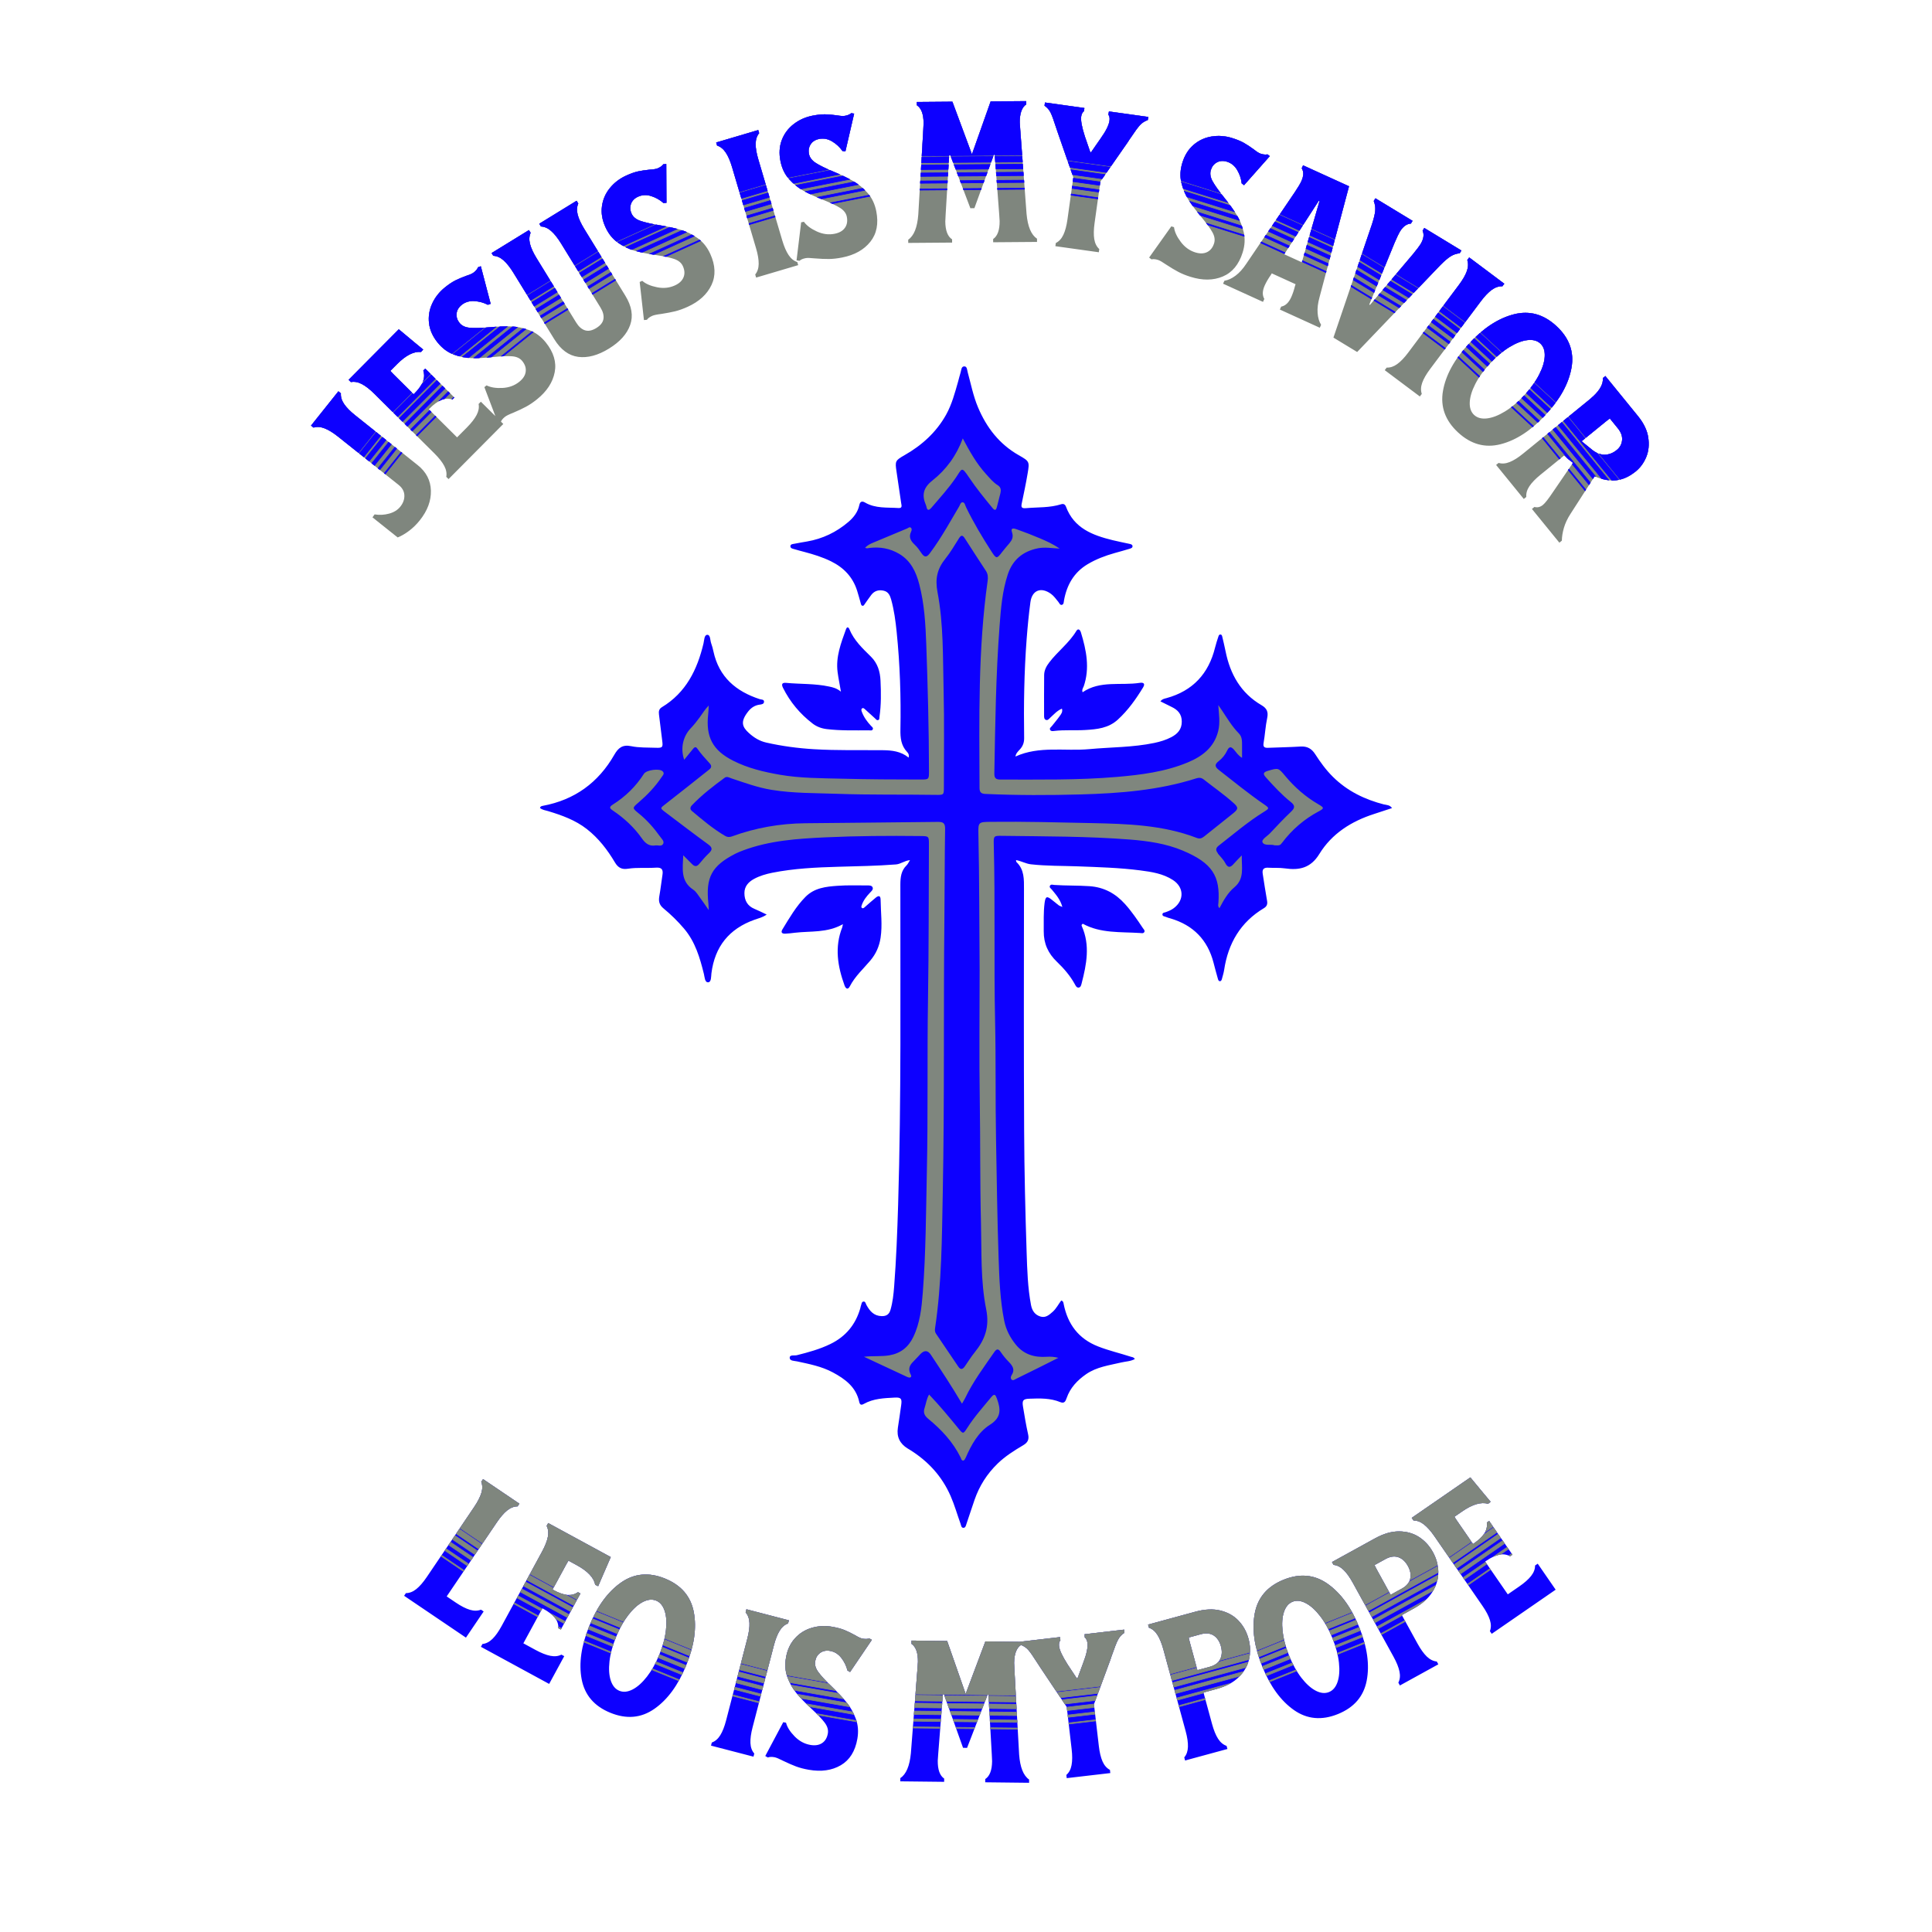 <?xml version="1.0" encoding="UTF-8"?>
<svg xmlns="http://www.w3.org/2000/svg" xmlns:xlink="http://www.w3.org/1999/xlink" width="1200px" height="1200px" viewBox="0 0 1200 1200">
  <g transform="matrix(1 0 0 1 -1391.937 0)" id="92ba1db7-c9e3-4381-94b4-7c068a918b1f">

</g>
  <g style="filter: url(#SVGID_21);">
    <g id="f9981f7b-311b-4849-bb82-9c91ecaa06d6" clip-path="url(#CLIPPATH_23)">
      <filter id="SVGID_21" y="-27.27%" height="154.54%" x="-21.64%" width="143.28%" color-interpolation-filters="sRGB">
        <feGaussianBlur in="SourceAlpha" stdDeviation="2.5 2.5"></feGaussianBlur>
        <feOffset dx="8.625" dy="-14.939" result="oBlur"></feOffset>
        <feFlood flood-color="rgb(0,0,0)" flood-opacity="1"></feFlood>
        <feComposite in2="oBlur" operator="in"></feComposite>
        <feMerge>
          <feMergeNode></feMergeNode>
          <feMergeNode in="SourceGraphic"></feMergeNode>
        </feMerge>
      </filter>
      <clipPath id="CLIPPATH_23">
        <path transform="matrix(1 0 0 1 600 214.872) matrix(1 0 0 1 0 0) translate(-1991.937, -214.872)" id="486d4c33-05b1-4f3e-890e-0163bc067b2b" d="M1644.05,338.13c-2.08,2.6 -4.35,4.82 -6.82,6.64c-2.45,1.82 -4.76,3.14 -6.92,3.98l-15.64,-12.47l1.3,-1.84c3.02,0.49 6.03,0.33 9.02,-0.48c2.99,-0.81 5.32,-2.26 6.98,-4.35c1.77,-2.21 2.6,-4.56 2.5,-7.04c-0.1,-2.47 -1.29,-4.62 -3.57,-6.44l-37.53,-29.93c-3.13,-2.49 -5.93,-4.22 -8.41,-5.18c-2.48,-0.97 -4.78,-1.13 -6.9,-0.48l-1.57,-1.25l16.99,-21.3l1.57,1.25c-0.17,2.21 0.5,4.42 1.99,6.62c1.49,2.21 3.8,4.56 6.93,7.05l38.8,30.94c5.27,4.21 8,9.48 8.18,15.8c0.18,6.33 -2.12,12.48 -6.9,18.48zM1681.99,264.45l13.93,13.82l-34,34.24l-1.42,-1.41c0.4,-2.18 -0.02,-4.45 -1.27,-6.8c-1.24,-2.35 -3.29,-4.94 -6.12,-7.76l-37.26,-36.99c-2.83,-2.82 -5.43,-4.84 -7.8,-6.07c-2.35,-1.23 -4.62,-1.64 -6.8,-1.22l-1.42,-1.41l31.18,-31.4l9.93,8.29l5.23,4.3l-1.32,1.51c-4.48,-0.46 -9.48,2.09 -15,7.65l-4.05,4.08c0.41,0.53 1.09,1.27 2.03,2.21l12.42,12.33l0.44,-0.45c2.59,-2.6 4.35,-5.05 5.28,-7.35c0.93,-2.3 1.02,-4.6 0.25,-6.89l1.23,-1.25l18.09,17.97l-1.23,1.24c-2.3,-0.75 -4.6,-0.65 -6.9,0.3c-2.29,0.94 -4.73,2.72 -7.31,5.32l-0.45,0.45l17.56,17.44l6.09,-6.13c2.81,-2.84 4.84,-5.44 6.06,-7.8c1.23,-2.35 1.64,-4.62 1.22,-6.8zM1716.87,262.94c-2.4,1.93 -4.69,3.48 -6.86,4.63c-2.17,1.17 -4.8,2.41 -7.91,3.73c-2.6,1.02 -4.32,1.87 -5.17,2.56c-1.36,1.09 -2.21,2.16 -2.56,3.19l-1.76,0.61l-8.44,-22.25l1.36,-1.1c2.53,1.28 5.82,1.81 9.87,1.6c4.05,-0.21 7.55,-1.49 10.47,-3.85c2.34,-1.88 3.66,-3.96 3.96,-6.24c0.31,-2.28 -0.4,-4.49 -2.13,-6.63c-1.41,-1.75 -3.51,-2.73 -6.31,-2.95c-2.79,-0.21 -6.7,-0.05 -11.74,0.47c-5.33,0.55 -9.83,0.77 -13.5,0.67c-3.66,-0.09 -7.37,-0.85 -11.13,-2.27c-3.76,-1.41 -7.07,-3.9 -9.95,-7.47c-3.03,-3.77 -4.79,-7.75 -5.29,-11.95c-0.49,-4.2 0.15,-8.25 1.94,-12.15c1.78,-3.9 4.43,-7.26 7.93,-10.08c2.4,-1.93 4.57,-3.38 6.52,-4.36c1.94,-0.97 4.24,-1.94 6.89,-2.9c2.14,-0.66 3.67,-1.35 4.58,-2.08c1.36,-1.1 2.22,-2.17 2.57,-3.19l1.75,-0.62l6.11,23.33l-1.75,0.62c-2.59,-1.35 -5.4,-2.11 -8.43,-2.29c-3.03,-0.18 -5.65,0.61 -7.86,2.39c-1.88,1.52 -2.92,3.32 -3.12,5.4c-0.19,2.08 0.42,4 1.83,5.76c1.41,1.75 3.52,2.74 6.34,2.99c2.82,0.25 6.83,0.15 12.03,-0.3c5.39,-0.48 9.96,-0.66 13.71,-0.52c3.75,0.14 7.54,0.93 11.39,2.38c3.84,1.46 7.2,3.97 10.08,7.54c4.91,6.1 6.76,12.29 5.55,18.55c-1.21,6.27 -4.87,11.86 -10.97,16.78zM1761.55,231.46c-6.82,4.19 -13.17,5.91 -19.08,5.14c-5.9,-0.78 -10.86,-4.43 -14.88,-10.96l-25.41,-41.31c-2.1,-3.4 -4.15,-5.98 -6.15,-7.73c-2.01,-1.75 -4.12,-2.67 -6.34,-2.78l-1.05,-1.7l23.21,-14.28l1.05,1.7c-0.91,2.03 -1.03,4.33 -0.38,6.91c0.67,2.58 2.04,5.57 4.14,8.97l24.5,39.82c1.57,2.56 3.39,4.18 5.47,4.85c2.08,0.68 4.43,0.21 7.06,-1.4c2.63,-1.62 4.11,-3.51 4.44,-5.67c0.33,-2.16 -0.28,-4.52 -1.86,-7.08l-24.49,-39.82c-2.1,-3.4 -4.15,-5.98 -6.16,-7.73c-2,-1.75 -4.12,-2.67 -6.33,-2.78l-1.05,-1.7l23.21,-14.28l1.05,1.7c-0.91,2.03 -1.03,4.33 -0.38,6.91c0.66,2.58 2.04,5.57 4.14,8.98l25.41,41.31c4.02,6.53 5.04,12.6 3.06,18.22c-1.97,5.62 -6.37,10.52 -13.18,14.71zM1810.43,205.5c-2.8,1.27 -5.4,2.2 -7.79,2.79c-2.39,0.58 -5.25,1.13 -8.59,1.64c-2.78,0.34 -4.65,0.74 -5.64,1.19c-1.59,0.72 -2.69,1.54 -3.27,2.45l-1.86,0.16l-2.65,-23.65l1.59,-0.72c2.13,1.87 5.19,3.2 9.17,3.99c3.98,0.81 7.68,0.43 11.09,-1.12c2.73,-1.24 4.52,-2.93 5.38,-5.06c0.87,-2.13 0.73,-4.45 -0.41,-6.95c-0.93,-2.05 -2.72,-3.52 -5.38,-4.43c-2.64,-0.89 -6.47,-1.72 -11.49,-2.46c-5.3,-0.79 -9.71,-1.69 -13.24,-2.7c-3.52,-1.01 -6.93,-2.66 -10.22,-4.96c-3.29,-2.3 -5.88,-5.54 -7.78,-9.71c-2,-4.4 -2.72,-8.7 -2.15,-12.89c0.56,-4.2 2.19,-7.96 4.89,-11.29c2.69,-3.33 6.09,-5.93 10.18,-7.79c2.81,-1.28 5.28,-2.15 7.4,-2.61c2.12,-0.46 4.59,-0.83 7.4,-1.1c2.24,-0.11 3.89,-0.4 4.96,-0.88c1.59,-0.73 2.68,-1.54 3.28,-2.45l1.85,-0.16l0.11,24.12l-1.85,0.16c-2.17,-1.95 -4.69,-3.39 -7.59,-4.32c-2.89,-0.92 -5.63,-0.8 -8.21,0.37c-2.2,1 -3.65,2.49 -4.36,4.46c-0.7,1.97 -0.59,3.98 0.34,6.03c0.93,2.04 2.73,3.54 5.4,4.48c2.67,0.93 6.59,1.83 11.74,2.69c5.33,0.87 9.8,1.83 13.4,2.9c3.6,1.07 7.08,2.78 10.43,5.14c3.37,2.36 6,5.63 7.9,9.8c3.24,7.13 3.5,13.58 0.76,19.35c-2.73,5.78 -7.66,10.29 -14.79,13.53zM1852.39,185.43c1.4,-1.71 2.12,-3.91 2.15,-6.57c0.04,-2.66 -0.5,-5.91 -1.64,-9.75l-14.89,-50.34c-1.13,-3.84 -2.44,-6.86 -3.92,-9.07c-1.47,-2.21 -3.27,-3.66 -5.38,-4.34l-0.57,-1.92l26.13,-7.73l0.57,1.92c-1.4,1.72 -2.12,3.91 -2.17,6.57c-0.04,2.67 0.51,5.91 1.65,9.75l14.88,50.34c1.14,3.84 2.45,6.86 3.93,9.07c1.48,2.22 3.28,3.67 5.39,4.34l0.57,1.92l-26.14,7.73zM1906.38,174.88c-3.03,0.6 -5.77,0.91 -8.23,0.93c-2.46,0.02 -5.37,-0.11 -8.73,-0.38c-2.78,-0.3 -4.7,-0.35 -5.77,-0.14c-1.71,0.34 -2.96,0.89 -3.75,1.64l-1.84,-0.28l2.86,-23.62l1.72,-0.34c1.64,2.31 4.3,4.31 7.99,6c3.69,1.7 7.38,2.18 11.06,1.45c2.94,-0.58 5.08,-1.81 6.41,-3.69c1.33,-1.87 1.72,-4.16 1.19,-6.86c-0.43,-2.2 -1.84,-4.05 -4.22,-5.53c-2.37,-1.49 -5.91,-3.17 -10.61,-5.05c-4.98,-1.98 -9.07,-3.87 -12.27,-5.67c-3.2,-1.78 -6.14,-4.18 -8.81,-7.18c-2.67,-2.99 -4.45,-6.74 -5.33,-11.24c-0.94,-4.74 -0.65,-9.08 0.86,-13.03c1.51,-3.96 3.97,-7.24 7.36,-9.86c3.39,-2.63 7.29,-4.38 11.7,-5.25c3.03,-0.59 5.62,-0.87 7.8,-0.83c2.18,0.04 4.66,0.25 7.45,0.63c2.2,0.41 3.88,0.5 5.02,0.28c1.72,-0.34 2.97,-0.88 3.76,-1.63l1.84,0.27l-5.43,23.49l-1.83,-0.26c-1.67,-2.39 -3.8,-4.38 -6.41,-5.95c-2.6,-1.56 -5.29,-2.07 -8.07,-1.52c-2.37,0.46 -4.13,1.58 -5.27,3.33c-1.13,1.75 -1.48,3.74 -1.05,5.95c0.44,2.2 1.85,4.07 4.23,5.59c2.38,1.53 5.98,3.31 10.79,5.32c5,2.08 9.12,4.04 12.38,5.91c3.25,1.86 6.25,4.33 8.98,7.4c2.73,3.07 4.53,6.86 5.42,11.36c1.52,7.68 0.29,14.02 -3.7,19c-3.98,4.99 -9.81,8.25 -17.5,9.76zM2020.92,147.75c0.72,7.91 2.89,13.06 6.5,15.45l0.01,2l-27.25,0.21l-0.01,-2c2.73,-1.86 4.07,-5.57 4.03,-11.15c-0.01,-0.76 -0.1,-2.22 -0.28,-4.38l-2.79,-36.85h-0.5l-12.11,33.22l-2.5,0.02l-12.51,-33.02h-0.63l-2.21,36.89c-0.15,2.17 -0.22,3.63 -0.22,4.38c0.05,5.58 1.45,9.28 4.22,11.09l0.01,2l-27.25,0.21l-0.01,-2c3.56,-2.44 5.64,-7.62 6.25,-15.55l3.09,-52.52c0.15,-2.17 0.22,-3.63 0.21,-4.37c-0.04,-5.59 -1.44,-9.29 -4.21,-11.1l-0.01,-2l22.12,-0.18l12.13,32.66l11.62,-32.84l22.13,-0.18l0.01,2c-2.74,1.86 -4.08,5.58 -4.04,11.17c0.01,0.74 0.1,2.2 0.28,4.36zM2039.1,165.87c1.99,-0.98 3.55,-2.68 4.69,-5.09c1.14,-2.41 1.98,-5.59 2.54,-9.55l3.64,-26.12l-9.63,-27.73l-1.43,-4.23c-1.17,-3.7 -2.17,-6.43 -3.02,-8.19c-0.85,-1.76 -2.12,-3.21 -3.81,-4.38l0.28,-1.98l24.51,3.42l-0.28,1.98c-0.94,0.71 -1.51,1.81 -1.72,3.3c-0.35,2.47 0.42,6.62 2.3,12.43l3.33,9.69l0.49,0.07l5.84,-8.41c3.34,-4.66 5.21,-8.39 5.6,-11.2c0.22,-1.57 -0.02,-2.83 -0.73,-3.77l0.4,-1.96l24.51,3.42l-0.4,1.96c-1.94,0.66 -3.59,1.74 -4.94,3.23c-1.34,1.5 -3.07,3.87 -5.21,7.1c-0.41,0.53 -0.8,1.1 -1.19,1.72c-0.38,0.62 -0.78,1.24 -1.2,1.85l-16.89,24.28l-3.62,25.87c-0.55,3.96 -0.61,7.25 -0.18,9.88c0.43,2.63 1.47,4.69 3.11,6.18l-0.28,1.98l-26.98,-3.77zM2122.78,186.89c-2.94,-0.92 -5.5,-1.96 -7.67,-3.12c-2.17,-1.15 -4.67,-2.65 -7.5,-4.5c-2.29,-1.59 -3.96,-2.55 -4.99,-2.87c-1.67,-0.52 -3.03,-0.64 -4.08,-0.35l-1.48,-1.13l13.78,-19.39l1.67,0.52c0.34,2.81 1.73,5.84 4.17,9.09c2.43,3.25 5.44,5.44 9.01,6.56c2.87,0.89 5.33,0.83 7.4,-0.19c2.06,-1.01 3.5,-2.83 4.32,-5.45c0.67,-2.15 0.32,-4.44 -1.06,-6.88c-1.37,-2.44 -3.68,-5.6 -6.92,-9.5c-3.42,-4.12 -6.11,-7.74 -8.07,-10.84c-1.95,-3.1 -3.39,-6.6 -4.31,-10.52c-0.92,-3.9 -0.69,-8.04 0.68,-12.42c1.44,-4.61 3.77,-8.29 6.99,-11.04c3.21,-2.75 6.93,-4.47 11.16,-5.15c4.23,-0.69 8.5,-0.36 12.79,0.98c2.95,0.92 5.37,1.92 7.25,2.99c1.89,1.07 3.98,2.44 6.25,4.11c1.74,1.42 3.17,2.3 4.28,2.65c1.67,0.52 3.03,0.64 4.08,0.36l1.49,1.11l-16,18.06l-1.48,-1.12c-0.32,-2.89 -1.24,-5.65 -2.78,-8.27c-1.54,-2.62 -3.66,-4.36 -6.37,-5.2c-2.3,-0.72 -4.37,-0.58 -6.22,0.41c-1.84,1 -3.09,2.57 -3.76,4.72c-0.68,2.15 -0.33,4.46 1.03,6.94c1.37,2.48 3.69,5.76 6.96,9.83c3.4,4.21 6.08,7.91 8.05,11.1c1.97,3.19 3.42,6.79 4.35,10.79c0.94,4 0.72,8.19 -0.65,12.57c-2.33,7.47 -6.45,12.45 -12.33,14.93c-5.88,2.48 -12.56,2.56 -20.04,0.22zM2202.91,199.48c-1.02,3.66 -1.43,6.95 -1.2,9.89c0.21,2.94 0.93,5.38 2.16,7.31l-0.82,1.82l-24.8,-11.3l0.83,-1.82c2.59,-0.47 4.66,-2.4 6.22,-5.81c0.89,-1.98 1.69,-4.32 2.37,-7.03l0.35,-1.07l-14.79,-6.74l-0.57,0.97c-1.6,2.3 -2.85,4.43 -3.75,6.41c-1.55,3.41 -1.65,6.24 -0.3,8.51l-0.83,1.82l-24.8,-11.3l0.83,-1.82c2.26,-0.34 4.57,-1.39 6.93,-3.16c2.36,-1.76 4.58,-4.23 6.67,-7.4l30.16,-44.5c1.98,-2.95 3.33,-5.22 4.05,-6.81c1.45,-3.18 1.53,-5.85 0.22,-8.01l0.83,-1.82l28.55,13.01zM2202.42,139.65l-21.45,33.22l10.92,4.98l10.99,-38zM2267.95,156.51l23.08,14.02l-1.04,1.71c-2.08,0.21 -3.98,0.86 -5.71,1.95c-1.74,1.09 -3.89,2.95 -6.47,5.57l-51.54,53.81l-14.74,-8.95l23.98,-70.55c1.14,-3.5 1.8,-6.26 1.97,-8.3c0.17,-2.05 -0.14,-4.04 -0.91,-5.98l1.04,-1.7l23.08,14.01l-1.04,1.71c-2.63,0.16 -4.92,1.84 -6.87,5.05c-0.65,1.06 -1.71,3.29 -3.19,6.69l-15.79,38.53l0.43,0.25l26.9,-31.77c2.33,-2.88 3.82,-4.85 4.47,-5.91c1.95,-3.21 2.39,-6.02 1.31,-8.43zM2244.6,243.26c2.22,0.1 4.4,-0.63 6.56,-2.2c2.16,-1.55 4.43,-3.93 6.83,-7.14l31.47,-42.02c2.4,-3.2 4.04,-6.05 4.93,-8.56c0.9,-2.51 0.98,-4.81 0.27,-6.91l1.2,-1.6l21.81,16.33l-1.2,1.6c-2.22,-0.09 -4.41,0.64 -6.57,2.2c-2.15,1.55 -4.43,3.93 -6.83,7.14l-31.47,42.02c-2.4,3.2 -4.04,6.05 -4.93,8.56c-0.89,2.51 -0.98,4.82 -0.26,6.92l-1.2,1.6l-21.81,-16.34zM2288.91,283.51c-7.95,-7.37 -11.06,-15.96 -9.34,-25.78c1.71,-9.82 7.07,-19.6 16.08,-29.32c9,-9.72 18.34,-15.81 28.01,-18.27c9.66,-2.46 18.47,-0.01 26.41,7.35c7.95,7.36 11.07,15.96 9.35,25.78c-1.72,9.83 -7.09,19.6 -16.09,29.32c-9.01,9.72 -18.34,15.81 -28,18.27c-9.67,2.46 -18.48,0.01 -26.42,-7.35zM2298.93,272.69c1.96,1.81 4.62,2.52 7.99,2.13c3.38,-0.4 7.1,-1.84 11.16,-4.32c4.07,-2.49 8.08,-5.87 12.05,-10.15c3.96,-4.28 7.02,-8.54 9.19,-12.77c2.17,-4.24 3.32,-8.06 3.45,-11.46c0.14,-3.39 -0.77,-6 -2.72,-7.81c-1.96,-1.81 -4.62,-2.52 -8,-2.12c-3.37,0.39 -7.09,1.83 -11.16,4.31c-4.06,2.48 -8.07,5.86 -12.04,10.14c-3.96,4.28 -7.03,8.54 -9.2,12.79c-2.16,4.24 -3.31,8.05 -3.45,11.45c-0.14,3.39 0.77,6 2.73,7.81zM2358.75,334.14c-1.9,2.94 -3.26,5.85 -4.09,8.72c-0.82,2.88 -1.24,5.51 -1.25,7.88l-1.55,1.26l-17.04,-20.94l1.55,-1.26c1.83,0.54 3.59,0.13 5.27,-1.24c1.36,-1.11 3.44,-3.77 6.24,-7.98l12.44,-18.18l-2.55,-1.95l-3.03,-2.53l-14.64,11.91c-3.1,2.52 -5.39,4.9 -6.86,7.11c-1.47,2.23 -2.11,4.44 -1.92,6.65l-1.55,1.26l-17.2,-21.13l1.55,-1.26c2.12,0.63 4.42,0.45 6.89,-0.55c2.47,-0.98 5.26,-2.74 8.36,-5.27l40.72,-33.14c1.03,-0.84 1.78,-1.5 2.25,-1.99l0.58,-0.47c4.26,-4.01 6.24,-7.77 5.96,-11.29l1.55,-1.27l20.27,24.91c3.58,4.4 5.7,8.82 6.37,13.27c0.67,4.46 0.26,8.51 -1.24,12.14c-1.5,3.64 -3.67,6.61 -6.52,8.93c-3.94,3.21 -7.98,5.05 -12.11,5.51c-4.14,0.47 -8.62,-0.35 -13.43,-2.45zM2365.69,289l6.24,5.08c2.62,2.17 5.28,3.25 7.97,3.26c2.69,0.01 5.23,-0.96 7.63,-2.91c1.94,-1.57 3.03,-3.59 3.28,-6.05c0.26,-2.47 -0.64,-4.96 -2.69,-7.48l-4.89,-6.01c-0.57,0.36 -1.38,0.95 -2.41,1.8z" stroke-linecap="round"></path>
      </clipPath>
      <g>
        <g id="7d26a000-85bd-43a2-a382-4f047f27a698">
          <rect style="stroke: rgb(193,193,193); stroke-width: 0; stroke-dasharray: none; stroke-linecap: butt; stroke-dashoffset: 0; stroke-linejoin: miter; stroke-miterlimit: 4; fill: rgb(127,134,126); fill-rule: nonzero; opacity: 1;" x="-415.444" y="-137.127" rx="0" ry="0" width="830.887" height="274.254" transform="matrix(1 0 0 1 600 214.872) matrix(1 0 0 1 0 0)"></rect>
        </g>
        <g id="1138a882-ed74-4e75-a103-46029ce98396">
          <path style="stroke: rgb(13,0,255); stroke-width: 0.4; stroke-dasharray: none; stroke-linecap: butt; stroke-dashoffset: 0; stroke-linejoin: miter; stroke-miterlimit: 4; fill: rgb(13,0,255); fill-rule: nonzero; opacity: 1;" transform="matrix(1 0 0 1 600 214.872) matrix(1 0 0 1 0 -16.07)  translate(-1991.937, -198.801)" d="M1593.37,286.2c-3.13,-2.49 -5.93,-4.22 -8.41,-5.18c-2.48,-0.97 -4.78,-1.13 -6.9,-0.48l-1.57,-1.25l16.99,-21.3l1.57,1.25c-0.17,2.21 0.5,4.42 1.99,6.62c1.49,2.21 3.8,4.56 6.93,7.05l12.51,9.98l-10.6,13.29zM1619.8,285.54l-10.6,13.29l-2.76,-2.21l10.6,-13.29zM1623.12,288.18l-10.6,13.3l-2.21,-1.77l10.6,-13.29zM1626.44,290.83l-10.6,13.29l-1.66,-1.32l10.6,-13.29zM1629.76,293.48l-10.6,13.29l-1.1,-0.88l10.6,-13.29zM1633.08,296.13l-10.59,13.29l-0.56,-0.44l10.6,-13.29zM1615.85,259.55c-2.83,-2.82 -5.43,-4.84 -7.8,-6.07c-2.35,-1.23 -4.62,-1.64 -6.8,-1.22l-1.42,-1.41l31.18,-31.4l9.93,8.29l5.23,4.3l-1.32,1.51c-4.48,-0.46 -9.48,2.09 -15,7.65l-4.05,4.08c0.41,0.53 1.09,1.27 2.03,2.21l11.36,11.27l-11.98,12.07zM1640.25,259.82l0.44,-0.45c1.91,-1.92 3.37,-3.76 4.38,-5.51l6.17,-6.22l2.5,2.49l-23.52,23.69l-2.51,-2.49l11.98,-12.06zM1646.22,245.13l1.23,-1.25l3.28,3.26l-4.71,4.75c0.89,-2.26 0.95,-4.51 0.2,-6.76zM1656.76,253.13l-23.52,23.68l-2.01,-1.99l23.52,-23.69zM1659.77,256.12l-23.52,23.69l-1.5,-1.5l23.52,-23.68zM1662.79,259.11l-3.71,3.74c-0.56,0.13 -1.11,0.31 -1.67,0.54c-0.55,0.22 -1.11,0.5 -1.68,0.82l6.05,-6.09zM1651.24,270.74l-11.98,12.06l-1,-1l11.98,-12.06zM1665.54,261.85l-1.23,1.24c-0.12,-0.04 -0.25,-0.07 -0.37,-0.11l1.36,-1.37zM1654.26,273.73l-11.98,12.06l-0.5,-0.5l11.98,-12.06zM1665.02,235.11c-0.13,-0.04 -0.25,-0.09 -0.37,-0.14l20.63,-16.61c0.59,-0.05 1.21,-0.1 1.83,-0.15c1.54,-0.14 3.01,-0.25 4.41,-0.34l-22.86,18.41c-1.21,-0.32 -2.42,-0.71 -3.64,-1.17zM1655.07,227.64c-3.03,-3.77 -4.79,-7.75 -5.29,-11.95c-0.49,-4.2 0.15,-8.25 1.94,-12.15c1.78,-3.9 4.43,-7.26 7.93,-10.08c2.4,-1.93 4.57,-3.38 6.52,-4.36c1.94,-0.97 4.24,-1.94 6.89,-2.9c2.14,-0.66 3.67,-1.35 4.58,-2.08c1.36,-1.1 2.22,-2.17 2.57,-3.19l1.75,-0.62l6.11,23.33l-1.75,0.62c-2.59,-1.35 -5.4,-2.11 -8.43,-2.29c-3.03,-0.18 -5.65,0.61 -7.86,2.39c-1.88,1.52 -2.92,3.32 -3.12,5.4c-0.19,2.08 0.42,4 1.83,5.76c1.41,1.75 3.52,2.74 6.34,2.99c2.24,0.2 5.22,0.18 8.96,-0.07l-20.14,16.22c-3.3,-1.47 -6.24,-3.81 -8.83,-7.02zM1698.57,217.65l-24.37,19.62c-1.26,-0.11 -2.53,-0.31 -3.8,-0.57l23.55,-18.96c1.64,-0.07 3.18,-0.1 4.62,-0.09zM1704.8,218.08l-23.93,19.27c-1.21,0.04 -2.36,0.06 -3.44,0.05l24.41,-19.65c0.99,0.06 1.97,0.18 2.96,0.33zM1710.04,219.32l-21.76,17.52c-0.87,0.09 -1.71,0.16 -2.53,0.22l22.63,-18.22c0.55,0.15 1.1,0.31 1.66,0.48zM1714.57,221.13l-18.75,15.1c-0.39,0.01 -0.79,0.04 -1.21,0.06l19.26,-15.51c0.24,0.11 0.47,0.23 0.7,0.35zM1702.18,184.33c-2.1,-3.4 -4.15,-5.98 -6.15,-7.73c-2.01,-1.75 -4.12,-2.67 -6.34,-2.78l-1.05,-1.7l23.21,-14.28l1.05,1.7c-0.91,2.03 -1.03,4.33 -0.38,6.91c0.67,2.58 2.04,5.57 4.14,8.97l8.39,13.64l-14.48,8.9zM1727.27,192.67l-14.48,8.91l-1.85,-3.01l14.48,-8.91zM1729.5,196.29l-14.48,8.91l-1.49,-2.41l14.48,-8.91zM1731.72,199.91l-14.48,8.91l-1.11,-1.81l14.48,-8.91zM1733.95,203.53l-14.48,8.9l-0.74,-1.2l14.48,-8.91zM1736.17,207.15l-14.48,8.9l-0.37,-0.6l14.48,-8.91zM1731.78,166.12c-2.1,-3.4 -4.15,-5.98 -6.16,-7.73c-2,-1.75 -4.12,-2.67 -6.33,-2.78l-1.05,-1.7l23.21,-14.28l1.05,1.7c-0.91,2.03 -1.03,4.33 -0.38,6.91c0.66,2.58 2.04,5.57 4.14,8.98l8.38,13.63l-14.48,8.91zM1756.87,174.46l-14.48,8.91l-1.85,-3.01l14.48,-8.91zM1759.09,178.08l-14.48,8.91l-1.48,-2.41l14.48,-8.91zM1761.32,181.7l-14.48,8.91l-1.11,-1.81l14.48,-8.91zM1763.54,185.32l-14.48,8.9l-0.74,-1.2l14.48,-8.91zM1765.77,188.94l-14.48,8.91l-0.37,-0.61l14.48,-8.91zM1767.12,165.67c-0.11,-0.08 -0.22,-0.16 -0.33,-0.23l24.12,-10.97c0.59,0.1 1.19,0.2 1.82,0.31c1.52,0.25 2.97,0.5 4.35,0.76l-26.73,12.16c-1.09,-0.61 -2.17,-1.29 -3.23,-2.03zM1759.34,155.96c-2,-4.4 -2.72,-8.7 -2.15,-12.89c0.56,-4.2 2.19,-7.96 4.89,-11.29c2.69,-3.33 6.09,-5.93 10.18,-7.79c2.81,-1.28 5.28,-2.15 7.4,-2.61c2.12,-0.46 4.59,-0.83 7.4,-1.1c2.24,-0.11 3.89,-0.4 4.96,-0.88c1.59,-0.73 2.68,-1.54 3.28,-2.45l1.85,-0.16l0.11,24.12l-1.85,0.16c-2.17,-1.95 -4.69,-3.39 -7.59,-4.32c-2.89,-0.92 -5.63,-0.8 -8.21,0.37c-2.2,1 -3.65,2.49 -4.36,4.46c-0.7,1.97 -0.59,3.98 0.34,6.03c0.93,2.04 2.73,3.54 5.4,4.48c2.12,0.74 5.02,1.46 8.7,2.15l-23.54,10.71c-2.83,-2.24 -5.1,-5.24 -6.81,-8.99zM1803.97,157.08l-28.49,12.95c-1.19,-0.42 -2.37,-0.92 -3.54,-1.49l27.52,-12.52c1.61,0.34 3.12,0.69 4.51,1.06zM1809.89,159.05l-27.97,12.72c-1.19,-0.26 -2.31,-0.53 -3.35,-0.8l28.54,-12.98c0.93,0.31 1.86,0.66 2.78,1.06zM1814.65,161.55l-25.44,11.57c-0.85,-0.14 -1.69,-0.27 -2.5,-0.41l26.46,-12.03c0.49,0.27 0.99,0.57 1.48,0.87zM1818.59,164.43l-21.91,9.96c-0.38,-0.08 -0.78,-0.16 -1.19,-0.23l22.51,-10.24c0.2,0.17 0.4,0.34 0.59,0.51zM1838.01,118.77c-1.13,-3.84 -2.44,-6.86 -3.92,-9.07c-1.47,-2.21 -3.27,-3.66 -5.38,-4.34l-0.57,-1.92l26.13,-7.73l0.57,1.92c-1.4,1.72 -2.12,3.91 -2.17,6.57c-0.04,2.67 0.51,5.91 1.65,9.75l4.53,15.35l-16.3,4.82zM1860.06,133.37l-16.3,4.82l-1.01,-3.39l16.31,-4.82zM1861.26,137.44l-16.3,4.82l-0.8,-2.71l16.3,-4.82zM1862.47,141.51l-16.3,4.83l-0.61,-2.04l16.31,-4.82zM1863.67,145.59l-16.3,4.82l-0.4,-1.36l16.3,-4.82zM1864.88,149.66l-16.3,4.82l-0.21,-0.67l16.31,-4.83zM1873.38,126.16c-0.09,-0.1 -0.17,-0.2 -0.26,-0.3l25.99,-5.13c0.55,0.24 1.11,0.48 1.69,0.72c1.43,0.6 2.78,1.18 4.06,1.75l-28.8,5.69c-0.92,-0.85 -1.81,-1.76 -2.68,-2.73zM1868.05,114.92c-0.94,-4.74 -0.65,-9.08 0.86,-13.03c1.51,-3.96 3.97,-7.24 7.36,-9.86c3.39,-2.63 7.29,-4.38 11.7,-5.25c3.03,-0.59 5.62,-0.87 7.8,-0.83c2.18,0.04 4.66,0.25 7.45,0.63c2.2,0.41 3.88,0.5 5.02,0.28c1.72,-0.34 2.97,-0.88 3.76,-1.63l1.84,0.27l-5.43,23.49l-1.83,-0.26c-1.67,-2.39 -3.8,-4.38 -6.41,-5.95c-2.6,-1.56 -5.29,-2.07 -8.07,-1.52c-2.37,0.46 -4.13,1.58 -5.27,3.33c-1.13,1.75 -1.48,3.74 -1.05,5.95c0.44,2.2 1.85,4.07 4.23,5.59c1.88,1.22 4.54,2.58 7.96,4.1l-25.36,5.01c-2.24,-2.83 -3.76,-6.27 -4.56,-10.32zM1911.21,126.28l-30.69,6.06c-1.07,-0.69 -2.1,-1.45 -3.1,-2.27l29.65,-5.86c1.49,0.7 2.87,1.39 4.14,2.07zM1916.53,129.56l-30.15,5.95c-1.09,-0.53 -2.12,-1.05 -3.07,-1.56l30.75,-6.07c0.84,0.52 1.66,1.08 2.47,1.68zM1920.59,133.09l-27.41,5.41c-0.81,-0.33 -1.59,-0.66 -2.34,-0.98l28.5,-5.63c0.42,0.39 0.84,0.79 1.25,1.2zM1923.76,136.79l-23.61,4.66c-0.36,-0.16 -0.73,-0.33 -1.11,-0.5l24.26,-4.79c0.16,0.21 0.31,0.42 0.46,0.63zM2001.13,111.03h-0.5l-0.14,0.38l-26.84,0.21l-0.14,-0.37h-0.63l-0.02,0.38l-17.05,0.13l0.95,-16.01c0.15,-2.17 0.22,-3.63 0.21,-4.37c-0.04,-5.59 -1.44,-9.29 -4.21,-11.1l-0.01,-2l22.12,-0.18l12.13,32.66l11.62,-32.84l22.13,-0.18l0.01,2c-2.74,1.86 -4.08,5.58 -4.04,11.17c0.01,0.74 0.1,2.2 0.28,4.36l1.2,16l-17.04,0.13zM1998.94,115.67l-23.69,0.18l-1.33,-3.52l26.31,-0.21zM1972.6,115.87l-17.04,0.14l0.21,-3.54l17.04,-0.13zM2018.51,115.51l-17.03,0.14l-0.27,-3.54l17.04,-0.13zM1997.38,119.93l-20.52,0.16l-1.07,-2.82l22.63,-0.18zM1972.35,120.12l-17.04,0.14l0.17,-2.83l17.04,-0.14zM2018.83,119.76l-17.03,0.13l-0.22,-2.82l17.04,-0.14zM1995.83,124.19l-17.37,0.13l-0.8,-2.11l18.95,-0.15zM1972.09,124.37l-17.03,0.14l0.13,-2.12l17.03,-0.14zM2019.15,124l-17.03,0.14l-0.16,-2.12l17.03,-0.14zM1994.28,128.45l-14.21,0.11l-0.54,-1.41l15.27,-0.12zM1971.84,128.62l-17.02,0.14l0.08,-1.42l17.02,-0.13zM2019.46,128.25l-17.02,0.13l-0.11,-1.41l17.03,-0.13zM1992.72,132.71l-11.05,0.09l-0.27,-0.71l11.58,-0.09zM1971.58,132.87l-17.01,0.14l0.04,-0.71l17.01,-0.13zM2019.78,132.5l-17.02,0.13l-0.05,-0.71l17.02,-0.13zM2040.34,97.38l-1.43,-4.23c-1.17,-3.7 -2.17,-6.43 -3.02,-8.19c-0.85,-1.76 -2.12,-3.21 -3.81,-4.38l0.28,-1.98l24.51,3.42l-0.28,1.98c-0.94,0.71 -1.51,1.81 -1.72,3.3c-0.35,2.47 0.42,6.62 2.3,12.43l3.33,9.69l0.49,0.07l5.84,-8.41c3.34,-4.66 5.21,-8.39 5.6,-11.2c0.22,-1.57 -0.02,-2.83 -0.73,-3.77l0.4,-1.96l24.51,3.42l-0.4,1.96c-1.94,0.66 -3.59,1.74 -4.94,3.23c-1.34,1.5 -3.07,3.87 -5.21,7.1c-0.41,0.53 -0.8,1.1 -1.19,1.72c-0.38,0.62 -0.78,1.24 -1.2,1.85l-10.25,14.73l-27.18,-3.79zM2070.7,122.07l-22.89,-3.2l-1.31,-3.75l26.46,3.7zM2067.98,125.98l-18.61,-2.6l-1.04,-3l21.46,3zM2066.45,130.05l-16.84,-2.35l0.3,-2.1l16.83,2.35zM2065.86,134.26l-16.84,-2.35l0.2,-1.4l16.84,2.35zM2065.27,138.47l-16.83,-2.35l0.09,-0.7l16.84,2.35zM2117.05,128.32c-0.03,-0.13 -0.06,-0.25 -0.09,-0.38l25.29,7.9c0.37,0.47 0.75,0.95 1.15,1.44c0.97,1.2 1.88,2.36 2.73,3.48l-28.02,-8.76c-0.41,-1.18 -0.76,-2.41 -1.06,-3.68zM2117.73,115.9c1.44,-4.61 3.77,-8.29 6.99,-11.04c3.21,-2.75 6.93,-4.47 11.16,-5.15c4.23,-0.69 8.5,-0.36 12.79,0.98c2.95,0.92 5.37,1.92 7.25,2.99c1.89,1.07 3.98,2.44 6.25,4.11c1.74,1.42 3.17,2.3 4.28,2.65c1.67,0.52 3.03,0.64 4.08,0.36l1.49,1.11l-16,18.06l-1.48,-1.12c-0.32,-2.89 -1.24,-5.65 -2.78,-8.27c-1.54,-2.62 -3.66,-4.36 -6.37,-5.2c-2.3,-0.72 -4.37,-0.58 -6.22,0.41c-1.84,1 -3.09,2.57 -3.76,4.72c-0.68,2.15 -0.33,4.46 1.03,6.94c1.09,1.97 2.77,4.44 5.05,7.41l-24.68,-7.72c-0.62,-3.55 -0.31,-7.3 0.92,-11.24zM2150.24,146.49l-29.87,-9.34c-0.61,-1.11 -1.15,-2.26 -1.64,-3.47l28.86,9.02c0.97,1.33 1.86,2.59 2.65,3.79zM2153.34,151.91l-29.33,-9.17c-0.71,-0.98 -1.37,-1.93 -1.96,-2.83l29.93,9.35c0.49,0.86 0.94,1.74 1.36,2.65zM2155.22,156.95l-26.67,-8.34c-0.55,-0.67 -1.08,-1.33 -1.59,-1.98l27.74,8.67c0.18,0.54 0.36,1.09 0.52,1.65zM2156.24,161.72l-22.97,-7.18c-0.23,-0.32 -0.48,-0.64 -0.73,-0.97l23.6,7.38c0.04,0.25 0.07,0.51 0.1,0.77zM2187.57,134.26c1.98,-2.95 3.33,-5.22 4.05,-6.81c1.45,-3.18 1.53,-5.85 0.22,-8.01l0.83,-1.82l28.55,13.01l-8.73,32.83l-14.53,-6.61l4.92,-17l-0.46,-0.2l-9.59,14.86l-14.51,-6.61zM2211.38,167.63l-14.61,-6.66l0.99,-3.43l14.54,6.62zM2190.5,158.12l-14.6,-6.65l2.02,-2.97l14.52,6.61zM2210.28,171.79l-14.7,-6.69l0.79,-2.75l14.64,6.67zM2188.17,161.72l-14.68,-6.68l1.61,-2.38l14.62,6.66zM2209.17,175.95l-14.78,-6.73l0.59,-2.06l14.74,6.72zM2185.84,165.33l-14.77,-6.73l1.21,-1.78l14.72,6.71zM2208.06,180.12l-14.87,-6.78l0.4,-1.37l14.84,6.76zM2183.51,168.93l-14.86,-6.76l0.81,-1.19l14.83,6.76zM2206.96,184.28l-14.96,-6.81l0.2,-0.69l14.94,6.81zM2181.18,172.54l-14.94,-6.8l0.4,-0.6l14.93,6.8zM2267.95,156.51l23.08,14.02l-1.04,1.71c-2.08,0.21 -3.98,0.86 -5.71,1.95c-1.74,1.09 -3.89,2.95 -6.47,5.57l-13.28,13.87l-14.03,-8.52l10.63,-12.55c2.33,-2.88 3.82,-4.85 4.47,-5.91c1.95,-3.21 2.39,-6.02 1.31,-8.43zM2261.52,196.78l-13.8,-8.38l2.31,-2.74l13.99,8.5zM2258.51,199.92l-13.57,-8.24l1.85,-2.19l13.72,8.34zM2255.5,203.06l-13.34,-8.1l1.39,-1.64l13.45,8.17zM2252.49,206.2l-13.1,-7.96l0.92,-1.09l13.18,8.01zM2249.48,209.34l-12.88,-7.82l0.47,-0.54l12.91,7.84zM2235.51,154.07c1.14,-3.5 1.8,-6.26 1.97,-8.3c0.17,-2.05 -0.14,-4.04 -0.91,-5.98l1.04,-1.7l23.08,14.01l-1.04,1.71c-2.63,0.16 -4.92,1.84 -6.87,5.05c-0.65,1.06 -1.71,3.29 -3.19,6.69l-6.24,15.22l-14.02,-8.52zM2241.72,184.75l-13.79,-8.38l1.16,-3.43l13.99,8.5zM2240.09,188.73l-13.56,-8.24l0.93,-2.74l13.72,8.33zM2238.46,192.71l-13.33,-8.1l0.69,-2.06l13.45,8.17zM2236.83,196.69l-13.1,-7.96l0.46,-1.37l13.18,8zM2235.19,200.67l-12.87,-7.82l0.24,-0.69l12.91,7.85zM2289.46,191.9c2.4,-3.2 4.04,-6.05 4.93,-8.56c0.9,-2.51 0.98,-4.81 0.27,-6.91l1.2,-1.6l21.81,16.33l-1.2,1.6c-2.22,-0.09 -4.41,0.64 -6.57,2.2c-2.15,1.55 -4.43,3.93 -6.83,7.14l-9.59,12.8l-13.61,-10.19zM2290.93,218.3l-13.61,-10.19l2.12,-2.83l13.61,10.19zM2288.38,221.7l-13.6,-10.19l1.69,-2.26l13.61,10.19zM2285.84,225.1l-13.61,-10.19l1.27,-1.7l13.61,10.2zM2283.29,228.5l-13.6,-10.19l0.84,-1.13l13.61,10.19zM2280.74,231.9l-13.6,-10.19l0.42,-0.56l13.61,10.19zM2323.66,210.14c9.66,-2.46 18.47,-0.01 26.41,7.35c7.95,7.36 11.07,15.96 9.35,25.78c-1.26,7.16 -4.44,14.29 -9.57,21.39l-13.32,-12.34c1.05,-1.59 1.98,-3.17 2.79,-4.74c2.17,-4.24 3.32,-8.06 3.45,-11.46c0.14,-3.39 -0.77,-6 -2.72,-7.81c-1.96,-1.81 -4.62,-2.52 -8,-2.12c-3.37,0.39 -7.09,1.83 -11.16,4.31c-1.51,0.93 -3.01,1.97 -4.51,3.15l-13.33,-12.35c6.69,-5.65 13.56,-9.37 20.61,-11.16zM2347.26,268.05l-13.24,-12.27c0.75,-0.95 1.45,-1.91 2.11,-2.87l13.3,12.33c-0.69,0.94 -1.41,1.88 -2.17,2.81zM2313.11,236.41l-13.24,-12.27c0.88,-0.82 1.75,-1.62 2.64,-2.38l13.3,12.33c-0.9,0.73 -1.8,1.5 -2.7,2.32zM2344.51,271.29l-13.21,-12.24c0.64,-0.72 1.25,-1.43 1.83,-2.15l13.23,12.25c-0.6,0.71 -1.22,1.43 -1.85,2.14zM2310.06,239.37l-13.21,-12.23c0.66,-0.69 1.33,-1.36 1.99,-2.01l13.23,12.25c-0.67,0.64 -1.34,1.3 -2.01,1.99zM2341.61,274.39l-13.21,-12.23c0.49,-0.5 0.98,-1.01 1.47,-1.53l13.2,12.23c-0.48,0.52 -0.97,1.03 -1.46,1.53zM2307.19,242.5l-13.21,-12.24c0.46,-0.52 0.93,-1.05 1.41,-1.57l13.21,12.23c-0.49,0.53 -0.96,1.05 -1.41,1.58zM2338.56,277.36l-13.25,-12.28c0.35,-0.31 0.7,-0.62 1.05,-0.95l13.23,12.26c-0.34,0.33 -0.68,0.65 -1.03,0.97zM2304.5,245.8l-13.25,-12.28c0.29,-0.36 0.59,-0.73 0.89,-1.1l13.23,12.26c-0.3,0.38 -0.59,0.75 -0.87,1.12zM2335.35,280.18l-13.35,-12.37c0.19,-0.14 0.38,-0.29 0.57,-0.44l13.33,12.35c-0.18,0.16 -0.37,0.31 -0.55,0.46zM2302.03,249.31l-13.34,-12.37c0.13,-0.19 0.27,-0.38 0.41,-0.58l13.33,12.35c-0.14,0.2 -0.27,0.4 -0.4,0.6zM2360.32,302.4l-2.55,-1.95l-0.46,-0.38l-12.81,-15.74l1.09,-0.89l25.57,31.41l-0.8,1.25l-10.55,-12.96zM2370.09,263.5c1.03,-0.84 1.78,-1.5 2.25,-1.99l0.58,-0.47c4.26,-4.01 6.24,-7.77 5.96,-11.29l1.55,-1.27l20.27,24.91c3.58,4.4 5.7,8.82 6.37,13.27c0.67,4.46 0.26,8.51 -1.24,12.14c-1.5,3.64 -3.67,6.61 -6.52,8.93c-3.18,2.58 -6.42,4.28 -9.72,5.09l-13.07,-16.06c1.12,0.39 2.25,0.58 3.38,0.58c2.69,0.01 5.23,-0.96 7.63,-2.91c1.94,-1.57 3.03,-3.59 3.28,-6.05c0.26,-2.47 -0.64,-4.96 -2.69,-7.48l-4.89,-6.01c-0.57,0.36 -1.38,0.95 -2.41,1.8l-12.41,10.1l-10.74,-13.19zM2387.2,313.24c-0.87,0.1 -1.74,0.14 -2.64,0.13l-30.18,-37.08l2.74,-2.24l10.73,13.19l-2.16,1.76l6.24,5.08c1.06,0.88 2.13,1.59 3.21,2.11l13.68,16.8c-0.54,0.11 -1.08,0.19 -1.62,0.25zM2378.32,312.42l-27.23,-33.45l2.19,-1.79l29.36,36.07c-1.41,-0.15 -2.85,-0.42 -4.32,-0.83zM2373.77,310.79l-1,1.55l-24.98,-30.69l1.65,-1.34l25.06,30.79c-0.24,-0.1 -0.49,-0.2 -0.73,-0.31zM2351.93,300.2l-10.73,-13.19l0.55,-0.44l10.73,13.18zM2367.94,319.86l-10.63,-13.06l0.41,-0.61l10.62,13.04z" stroke-linecap="round"></path>
        </g>
        <g id="d96aa2b2-f115-44aa-8fe4-11a0b965cea7">
          <path style="stroke: rgb(0,0,0); stroke-width: 0; stroke-dasharray: none; stroke-linecap: butt; stroke-dashoffset: 0; stroke-linejoin: miter; stroke-miterlimit: 4; fill: none; fill-rule: nonzero; opacity: 1;" d="M252.113,338.13c-2.08,2.6 -4.35,4.82 -6.82,6.64c-2.45,1.82 -4.76,3.14 -6.92,3.98l-15.64,-12.47l1.3,-1.84c3.02,0.49 6.03,0.33 9.02,-0.48c2.99,-0.81 5.32,-2.26 6.98,-4.35c1.77,-2.21 2.6,-4.56 2.5,-7.04c-0.1,-2.47 -1.29,-4.62 -3.57,-6.44l-37.53,-29.93c-3.13,-2.49 -5.93,-4.22 -8.41,-5.18c-2.48,-0.97 -4.78,-1.13 -6.9,-0.48l-1.57,-1.25l16.99,-21.3l1.57,1.25c-0.17,2.21 0.5,4.42 1.99,6.62c1.49,2.21 3.8,4.56 6.93,7.05l38.8,30.94c5.27,4.21 8,9.48 8.18,15.8c0.18,6.33 -2.12,12.48 -6.9,18.48zM290.053,264.45l13.93,13.82l-34,34.24l-1.42,-1.41c0.4,-2.18 -0.02,-4.45 -1.27,-6.8c-1.24,-2.35 -3.29,-4.94 -6.12,-7.76l-37.26,-36.99c-2.83,-2.82 -5.43,-4.84 -7.8,-6.07c-2.35,-1.23 -4.62,-1.64 -6.8,-1.22l-1.42,-1.41l31.18,-31.4l9.93,8.29l5.23,4.3l-1.32,1.51c-4.48,-0.46 -9.48,2.09 -15,7.65l-4.05,4.08c0.41,0.53 1.09,1.27 2.03,2.21l12.42,12.33l0.44,-0.45c2.59,-2.6 4.35,-5.05 5.28,-7.35c0.93,-2.3 1.02,-4.6 0.25,-6.89l1.23,-1.25l18.09,17.97l-1.23,1.24c-2.3,-0.75 -4.6,-0.65 -6.9,0.3c-2.29,0.94 -4.73,2.72 -7.31,5.32l-0.45,0.45l17.56,17.44l6.09,-6.13c2.81,-2.84 4.84,-5.44 6.06,-7.8c1.23,-2.35 1.64,-4.62 1.22,-6.8zM324.933,262.94c-2.4,1.93 -4.69,3.48 -6.86,4.63c-2.17,1.17 -4.8,2.41 -7.91,3.73c-2.6,1.02 -4.32,1.87 -5.17,2.56c-1.36,1.09 -2.21,2.16 -2.56,3.19l-1.76,0.61l-8.44,-22.25l1.36,-1.1c2.53,1.28 5.82,1.81 9.87,1.6c4.05,-0.21 7.55,-1.49 10.47,-3.85c2.34,-1.88 3.66,-3.96 3.96,-6.24c0.31,-2.28 -0.4,-4.49 -2.13,-6.63c-1.41,-1.75 -3.51,-2.73 -6.31,-2.95c-2.79,-0.21 -6.7,-0.05 -11.74,0.47c-5.33,0.55 -9.83,0.77 -13.5,0.67c-3.66,-0.09 -7.37,-0.85 -11.13,-2.27c-3.76,-1.41 -7.07,-3.9 -9.95,-7.47c-3.03,-3.77 -4.79,-7.75 -5.29,-11.95c-0.49,-4.2 0.15,-8.25 1.94,-12.15c1.78,-3.9 4.43,-7.26 7.93,-10.08c2.4,-1.93 4.57,-3.38 6.52,-4.36c1.94,-0.97 4.24,-1.94 6.89,-2.9c2.14,-0.66 3.67,-1.35 4.58,-2.08c1.36,-1.1 2.22,-2.17 2.57,-3.19l1.75,-0.62l6.11,23.33l-1.75,0.62c-2.59,-1.35 -5.4,-2.11 -8.43,-2.29c-3.03,-0.18 -5.65,0.61 -7.86,2.39c-1.88,1.52 -2.92,3.32 -3.12,5.4c-0.19,2.08 0.42,4 1.83,5.76c1.41,1.75 3.52,2.74 6.34,2.99c2.82,0.25 6.83,0.15 12.03,-0.3c5.39,-0.48 9.96,-0.66 13.71,-0.52c3.75,0.14 7.54,0.93 11.39,2.38c3.84,1.46 7.2,3.97 10.08,7.54c4.91,6.1 6.76,12.29 5.55,18.55c-1.21,6.27 -4.87,11.86 -10.97,16.78zM369.613,231.46c-6.82,4.19 -13.17,5.91 -19.08,5.14c-5.9,-0.78 -10.86,-4.43 -14.88,-10.96l-25.41,-41.31c-2.1,-3.4 -4.15,-5.98 -6.15,-7.73c-2.01,-1.75 -4.12,-2.67 -6.34,-2.78l-1.05,-1.7l23.21,-14.28l1.05,1.7c-0.91,2.03 -1.03,4.33 -0.38,6.91c0.67,2.58 2.04,5.57 4.14,8.97l24.5,39.82c1.57,2.56 3.39,4.18 5.47,4.85c2.08,0.68 4.43,0.21 7.06,-1.4c2.63,-1.62 4.11,-3.51 4.44,-5.67c0.33,-2.16 -0.28,-4.52 -1.86,-7.08l-24.49,-39.82c-2.1,-3.4 -4.15,-5.98 -6.16,-7.73c-2,-1.75 -4.12,-2.67 -6.33,-2.78l-1.05,-1.7l23.21,-14.28l1.05,1.7c-0.91,2.03 -1.03,4.33 -0.38,6.91c0.66,2.58 2.04,5.57 4.14,8.98l25.41,41.31c4.02,6.53 5.04,12.6 3.06,18.22c-1.97,5.62 -6.37,10.52 -13.18,14.71zM418.493,205.5c-2.8,1.27 -5.4,2.2 -7.79,2.79c-2.39,0.58 -5.25,1.13 -8.59,1.64c-2.78,0.34 -4.65,0.74 -5.64,1.19c-1.59,0.72 -2.69,1.54 -3.27,2.45l-1.86,0.16l-2.65,-23.65l1.59,-0.72c2.13,1.87 5.19,3.2 9.17,3.99c3.98,0.81 7.68,0.43 11.09,-1.12c2.73,-1.24 4.52,-2.93 5.38,-5.06c0.87,-2.13 0.73,-4.45 -0.41,-6.95c-0.93,-2.05 -2.72,-3.52 -5.38,-4.43c-2.64,-0.89 -6.47,-1.72 -11.49,-2.46c-5.3,-0.79 -9.71,-1.69 -13.24,-2.7c-3.52,-1.01 -6.93,-2.66 -10.22,-4.96c-3.29,-2.3 -5.88,-5.54 -7.78,-9.71c-2,-4.4 -2.72,-8.7 -2.15,-12.89c0.56,-4.2 2.19,-7.96 4.89,-11.29c2.69,-3.33 6.09,-5.93 10.18,-7.79c2.81,-1.28 5.28,-2.15 7.4,-2.61c2.12,-0.46 4.59,-0.83 7.4,-1.1c2.24,-0.11 3.89,-0.4 4.96,-0.88c1.59,-0.73 2.68,-1.54 3.28,-2.45l1.85,-0.16l0.11,24.12l-1.85,0.16c-2.17,-1.95 -4.69,-3.39 -7.59,-4.32c-2.89,-0.92 -5.63,-0.8 -8.21,0.37c-2.2,1 -3.65,2.49 -4.36,4.46c-0.7,1.97 -0.59,3.98 0.34,6.03c0.93,2.04 2.73,3.54 5.4,4.48c2.67,0.93 6.59,1.83 11.74,2.69c5.33,0.87 9.8,1.83 13.4,2.9c3.6,1.07 7.08,2.78 10.43,5.14c3.37,2.36 6,5.63 7.9,9.8c3.24,7.13 3.5,13.58 0.76,19.35c-2.73,5.78 -7.66,10.29 -14.79,13.53zM460.453,185.43c1.4,-1.71 2.12,-3.91 2.15,-6.57c0.04,-2.66 -0.5,-5.91 -1.64,-9.75l-14.89,-50.34c-1.13,-3.84 -2.44,-6.86 -3.92,-9.07c-1.47,-2.21 -3.27,-3.66 -5.38,-4.34l-0.57,-1.92l26.13,-7.73l0.57,1.92c-1.4,1.72 -2.12,3.91 -2.17,6.57c-0.04,2.67 0.51,5.91 1.65,9.75l14.88,50.34c1.14,3.84 2.45,6.86 3.93,9.07c1.48,2.22 3.28,3.67 5.39,4.34l0.57,1.92l-26.14,7.73zM514.443,174.88c-3.03,0.6 -5.77,0.91 -8.23,0.93c-2.46,0.02 -5.37,-0.11 -8.73,-0.38c-2.78,-0.3 -4.7,-0.35 -5.77,-0.14c-1.71,0.34 -2.96,0.89 -3.75,1.64l-1.84,-0.28l2.86,-23.62l1.72,-0.34c1.64,2.31 4.3,4.31 7.99,6c3.69,1.7 7.38,2.18 11.06,1.45c2.94,-0.58 5.08,-1.81 6.41,-3.69c1.33,-1.87 1.72,-4.16 1.19,-6.86c-0.43,-2.2 -1.84,-4.05 -4.22,-5.53c-2.37,-1.49 -5.91,-3.17 -10.61,-5.05c-4.98,-1.98 -9.07,-3.87 -12.27,-5.67c-3.2,-1.78 -6.14,-4.18 -8.81,-7.18c-2.67,-2.99 -4.45,-6.74 -5.33,-11.24c-0.94,-4.74 -0.65,-9.08 0.86,-13.03c1.51,-3.96 3.97,-7.24 7.36,-9.86c3.39,-2.63 7.29,-4.38 11.7,-5.25c3.03,-0.59 5.62,-0.87 7.8,-0.83c2.18,0.04 4.66,0.25 7.45,0.63c2.2,0.41 3.88,0.5 5.02,0.28c1.72,-0.34 2.97,-0.88 3.76,-1.63l1.84,0.27l-5.43,23.49l-1.83,-0.26c-1.67,-2.39 -3.8,-4.38 -6.41,-5.95c-2.6,-1.56 -5.29,-2.07 -8.07,-1.52c-2.37,0.46 -4.13,1.58 -5.27,3.33c-1.13,1.75 -1.48,3.74 -1.05,5.95c0.44,2.2 1.85,4.07 4.23,5.59c2.38,1.53 5.98,3.31 10.79,5.32c5,2.08 9.12,4.04 12.38,5.91c3.25,1.86 6.25,4.33 8.98,7.4c2.73,3.07 4.53,6.86 5.42,11.36c1.52,7.68 0.29,14.02 -3.7,19c-3.98,4.99 -9.81,8.25 -17.5,9.76zM628.983,147.75c0.72,7.91 2.89,13.06 6.5,15.45l0.01,2l-27.25,0.21l-0.01,-2c2.73,-1.86 4.07,-5.57 4.03,-11.15c-0.01,-0.76 -0.1,-2.22 -0.28,-4.38l-2.79,-36.85h-0.5l-12.11,33.22l-2.5,0.02l-12.51,-33.02h-0.63l-2.21,36.89c-0.15,2.17 -0.22,3.63 -0.22,4.38c0.05,5.58 1.45,9.28 4.22,11.09l0.01,2l-27.25,0.21l-0.01,-2c3.56,-2.44 5.64,-7.62 6.25,-15.55l3.09,-52.52c0.15,-2.17 0.22,-3.63 0.21,-4.37c-0.04,-5.59 -1.44,-9.29 -4.21,-11.1l-0.01,-2l22.12,-0.18l12.13,32.66l11.62,-32.84l22.13,-0.18l0.01,2c-2.74,1.86 -4.08,5.58 -4.04,11.17c0.01,0.74 0.1,2.2 0.28,4.36zM647.163,165.87c1.99,-0.98 3.55,-2.68 4.69,-5.09c1.14,-2.41 1.98,-5.59 2.54,-9.55l3.64,-26.12l-9.63,-27.73l-1.43,-4.23c-1.17,-3.7 -2.17,-6.43 -3.02,-8.19c-0.85,-1.76 -2.12,-3.21 -3.81,-4.38l0.28,-1.98l24.51,3.42l-0.28,1.98c-0.94,0.71 -1.51,1.81 -1.72,3.3c-0.35,2.47 0.42,6.62 2.3,12.43l3.33,9.69l0.49,0.07l5.84,-8.41c3.34,-4.66 5.21,-8.39 5.6,-11.2c0.22,-1.57 -0.02,-2.83 -0.73,-3.77l0.4,-1.96l24.51,3.42l-0.4,1.96c-1.94,0.66 -3.59,1.74 -4.94,3.23c-1.34,1.5 -3.07,3.87 -5.21,7.1c-0.41,0.53 -0.8,1.1 -1.19,1.72c-0.38,0.62 -0.78,1.24 -1.2,1.85l-16.89,24.28l-3.62,25.87c-0.55,3.96 -0.61,7.25 -0.18,9.88c0.43,2.63 1.47,4.69 3.11,6.18l-0.28,1.98l-26.98,-3.77zM730.843,186.89c-2.94,-0.92 -5.5,-1.96 -7.67,-3.12c-2.17,-1.15 -4.67,-2.65 -7.5,-4.5c-2.29,-1.59 -3.96,-2.55 -4.99,-2.87c-1.67,-0.52 -3.03,-0.64 -4.08,-0.35l-1.48,-1.13l13.78,-19.39l1.67,0.52c0.34,2.81 1.73,5.84 4.17,9.09c2.43,3.25 5.44,5.44 9.01,6.56c2.87,0.89 5.33,0.83 7.4,-0.19c2.06,-1.01 3.5,-2.83 4.32,-5.45c0.67,-2.15 0.32,-4.44 -1.06,-6.88c-1.37,-2.44 -3.68,-5.6 -6.92,-9.5c-3.42,-4.12 -6.11,-7.74 -8.07,-10.84c-1.95,-3.1 -3.39,-6.6 -4.31,-10.52c-0.92,-3.9 -0.69,-8.04 0.68,-12.42c1.44,-4.61 3.77,-8.29 6.99,-11.04c3.21,-2.75 6.93,-4.47 11.16,-5.15c4.23,-0.69 8.5,-0.36 12.79,0.98c2.95,0.92 5.37,1.92 7.25,2.99c1.89,1.07 3.98,2.44 6.25,4.11c1.74,1.42 3.17,2.3 4.28,2.65c1.67,0.52 3.03,0.64 4.08,0.36l1.49,1.11l-16,18.06l-1.48,-1.12c-0.32,-2.89 -1.24,-5.65 -2.78,-8.27c-1.54,-2.62 -3.66,-4.36 -6.37,-5.2c-2.3,-0.72 -4.37,-0.58 -6.22,0.41c-1.84,1 -3.09,2.57 -3.76,4.72c-0.68,2.15 -0.33,4.46 1.03,6.94c1.37,2.48 3.69,5.76 6.96,9.83c3.4,4.21 6.08,7.91 8.05,11.1c1.97,3.19 3.42,6.79 4.35,10.79c0.94,4 0.72,8.19 -0.65,12.57c-2.33,7.47 -6.45,12.45 -12.33,14.93c-5.88,2.48 -12.56,2.56 -20.04,0.22zM810.973,199.48c-1.02,3.66 -1.43,6.95 -1.2,9.89c0.21,2.94 0.93,5.38 2.16,7.31l-0.82,1.82l-24.8,-11.3l0.83,-1.82c2.59,-0.47 4.66,-2.4 6.22,-5.81c0.89,-1.98 1.69,-4.32 2.37,-7.03l0.35,-1.07l-14.79,-6.74l-0.57,0.97c-1.6,2.3 -2.85,4.43 -3.75,6.41c-1.55,3.41 -1.65,6.24 -0.3,8.51l-0.83,1.82l-24.8,-11.3l0.83,-1.82c2.26,-0.34 4.57,-1.39 6.93,-3.16c2.36,-1.76 4.58,-4.23 6.67,-7.4l30.16,-44.5c1.98,-2.95 3.33,-5.22 4.05,-6.81c1.45,-3.18 1.53,-5.85 0.22,-8.01l0.83,-1.82l28.55,13.01zM810.483,139.65l-21.45,33.22l10.92,4.98l10.99,-38zM876.013,156.51l23.08,14.02l-1.04,1.71c-2.08,0.21 -3.98,0.86 -5.71,1.95c-1.74,1.09 -3.89,2.95 -6.47,5.57l-51.54,53.81l-14.74,-8.95l23.98,-70.55c1.14,-3.5 1.8,-6.26 1.97,-8.3c0.17,-2.05 -0.14,-4.04 -0.91,-5.98l1.04,-1.7l23.08,14.01l-1.04,1.71c-2.63,0.16 -4.92,1.84 -6.87,5.05c-0.65,1.06 -1.71,3.29 -3.19,6.69l-15.79,38.53l0.43,0.25l26.9,-31.77c2.33,-2.88 3.82,-4.85 4.47,-5.91c1.95,-3.21 2.39,-6.02 1.31,-8.43zM852.663,243.26c2.22,0.1 4.4,-0.63 6.56,-2.2c2.16,-1.55 4.43,-3.93 6.83,-7.14l31.47,-42.02c2.4,-3.2 4.04,-6.05 4.93,-8.56c0.9,-2.51 0.98,-4.81 0.27,-6.91l1.2,-1.6l21.81,16.33l-1.2,1.6c-2.22,-0.09 -4.41,0.64 -6.57,2.2c-2.15,1.55 -4.43,3.93 -6.83,7.14l-31.47,42.02c-2.4,3.2 -4.04,6.05 -4.93,8.56c-0.89,2.51 -0.98,4.82 -0.26,6.92l-1.2,1.6l-21.81,-16.34zM896.973,283.51c-7.95,-7.37 -11.06,-15.96 -9.34,-25.78c1.71,-9.82 7.07,-19.6 16.08,-29.32c9,-9.72 18.34,-15.81 28.01,-18.27c9.66,-2.46 18.47,-0.01 26.41,7.35c7.95,7.36 11.07,15.96 9.35,25.78c-1.72,9.83 -7.09,19.6 -16.09,29.32c-9.01,9.72 -18.34,15.81 -28,18.27c-9.67,2.46 -18.48,0.01 -26.42,-7.35zM906.993,272.69c1.96,1.81 4.62,2.52 7.99,2.13c3.38,-0.4 7.1,-1.84 11.16,-4.32c4.07,-2.49 8.08,-5.87 12.05,-10.15c3.96,-4.28 7.02,-8.54 9.19,-12.77c2.17,-4.24 3.32,-8.06 3.45,-11.46c0.14,-3.39 -0.77,-6 -2.72,-7.81c-1.96,-1.81 -4.62,-2.52 -8,-2.12c-3.37,0.39 -7.09,1.83 -11.16,4.31c-4.06,2.48 -8.07,5.86 -12.04,10.14c-3.96,4.28 -7.03,8.54 -9.2,12.79c-2.16,4.24 -3.31,8.05 -3.45,11.45c-0.14,3.39 0.77,6 2.73,7.81zM966.813,334.14c-1.9,2.94 -3.26,5.85 -4.09,8.72c-0.82,2.88 -1.24,5.51 -1.25,7.88l-1.55,1.26l-17.04,-20.94l1.55,-1.26c1.83,0.54 3.59,0.13 5.27,-1.24c1.36,-1.11 3.44,-3.77 6.24,-7.98l12.44,-18.18l-2.55,-1.95l-3.03,-2.53l-14.64,11.91c-3.1,2.52 -5.39,4.9 -6.86,7.11c-1.47,2.23 -2.11,4.44 -1.92,6.65l-1.55,1.26l-17.2,-21.13l1.55,-1.26c2.12,0.63 4.42,0.45 6.89,-0.55c2.47,-0.98 5.26,-2.74 8.36,-5.27l40.72,-33.14c1.03,-0.84 1.78,-1.5 2.25,-1.99l0.58,-0.47c4.26,-4.01 6.24,-7.77 5.96,-11.29l1.55,-1.27l20.27,24.91c3.58,4.4 5.7,8.82 6.37,13.27c0.67,4.46 0.26,8.51 -1.24,12.14c-1.5,3.64 -3.67,6.61 -6.52,8.93c-3.94,3.21 -7.98,5.05 -12.11,5.51c-4.14,0.47 -8.62,-0.35 -13.43,-2.45zM973.753,289l6.24,5.08c2.62,2.17 5.28,3.25 7.97,3.26c2.69,0.01 5.23,-0.96 7.63,-2.91c1.94,-1.57 3.03,-3.59 3.28,-6.05c0.26,-2.47 -0.64,-4.96 -2.69,-7.48l-4.89,-6.01c-0.57,0.36 -1.38,0.95 -2.41,1.8z" stroke-linecap="round"></path>
        </g>
      </g>
    </g>
  </g>
  <g transform="matrix(1 0 0 1 -1391.937 0)" id="3e475fca-3fc4-47e3-bd34-f70994929bf8">

</g>
  <g transform="matrix(1 0 0 1 -1391.937 0)" id="430ffecf-de58-4135-a90d-cc1a3442a980">

</g>
  <g transform="matrix(1 0 0 1 -1391.937 0)" id="3717cabf-713a-49fa-b219-1ea327f26720">

</g>
  <g style="filter: url(#SVGID_22);">
    <g id="37ad58f3-0f6b-42f9-9610-064d1f4ac218" clip-path="url(#CLIPPATH_25)">
      <filter id="SVGID_22" y="-30.512%" height="161.023%" x="-21.905%" width="143.81%" color-interpolation-filters="sRGB">
        <feGaussianBlur in="SourceAlpha" stdDeviation="2.5 2.5"></feGaussianBlur>
        <feOffset dx="8.625" dy="-14.939" result="oBlur"></feOffset>
        <feFlood flood-color="rgb(0,0,0)" flood-opacity="1"></feFlood>
        <feComposite in2="oBlur" operator="in"></feComposite>
        <feMerge>
          <feMergeNode></feMergeNode>
          <feMergeNode in="SourceGraphic"></feMergeNode>
        </feMerge>
      </filter>
      <clipPath id="CLIPPATH_25">
        <path transform="matrix(1 0 0 1 600 1027.415) matrix(1 0 0 1 0 0) translate(-1991.937, -1027.415)" id="4a5789cf-17ef-4d75-a68e-f56753adcf77" d="M1683.72,1015.85l-11,16.25l-38.41,-25.99l1.12,-1.66c2.22,0 4.37,-0.84 6.45,-2.5c2.08,-1.66 4.24,-4.15 6.49,-7.46l29.42,-43.48c2.24,-3.31 3.74,-6.24 4.51,-8.79c0.77,-2.55 0.74,-4.86 -0.07,-6.92l1.12,-1.66l22.57,15.27l-1.13,1.66c-2.22,0.01 -4.37,0.85 -6.45,2.5c-2.07,1.67 -4.23,4.15 -6.47,7.47l-31.11,45.96l5.6,3.79c3.31,2.24 6.24,3.74 8.79,4.51c2.54,0.77 4.85,0.75 6.91,-0.07zM1733.77,1043.61l-9.37,17.24l-42.39,-23.05l0.95,-1.75c2.21,-0.22 4.27,-1.26 6.18,-3.12c1.91,-1.85 3.82,-4.54 5.73,-8.05l25.08,-46.13c1.91,-3.51 3.12,-6.57 3.64,-9.18c0.51,-2.61 0.26,-4.91 -0.75,-6.88l0.96,-1.76l38.87,21.13l-5.15,11.86l-2.68,6.22l-1.82,-0.85c-0.82,-4.42 -4.67,-8.51 -11.55,-12.25l-5.05,-2.75c-0.39,0.55 -0.9,1.41 -1.54,2.58l-8.36,15.38l0.55,0.29c3.22,1.76 6.07,2.76 8.54,3.01c2.47,0.26 4.7,-0.31 6.68,-1.7l1.54,0.84l-12.18,22.4l-1.54,-0.83c0.09,-2.42 -0.65,-4.6 -2.2,-6.54c-1.56,-1.94 -3.95,-3.78 -7.17,-5.53l-0.54,-0.3l-11.82,21.74l7.57,4.12c3.51,1.91 6.58,3.12 9.19,3.64c2.61,0.53 4.9,0.28 6.87,-0.73zM1762.43,1078.78c-10.04,-4.09 -15.98,-11.04 -17.84,-20.84c-1.85,-9.8 -0.27,-20.83 4.74,-33.1c5,-12.27 11.59,-21.26 19.77,-26.97c8.18,-5.71 17.29,-6.52 27.32,-2.43c10.03,4.1 15.97,11.04 17.82,20.84c1.85,9.81 0.28,20.84 -4.73,33.11c-5,12.27 -11.59,21.26 -19.78,26.96c-8.17,5.71 -17.27,6.52 -27.3,2.43zM1768,1065.12c2.47,1.01 5.21,0.73 8.23,-0.82c3.02,-1.56 5.99,-4.22 8.92,-7.97c2.93,-3.76 5.49,-8.34 7.7,-13.74c2.2,-5.4 3.57,-10.47 4.1,-15.2c0.53,-4.73 0.27,-8.71 -0.8,-11.93c-1.07,-3.23 -2.84,-5.35 -5.3,-6.36c-2.47,-1 -5.22,-0.73 -8.25,0.83c-3.02,1.56 -5.99,4.21 -8.92,7.97c-2.92,3.76 -5.48,8.33 -7.69,13.74c-2.2,5.4 -3.57,10.46 -4.11,15.2c-0.53,4.73 -0.27,8.71 0.8,11.93c1.08,3.23 2.85,5.34 5.32,6.35zM1825.43,1097.25c2.09,-0.75 3.84,-2.25 5.25,-4.52c1.4,-2.26 2.61,-5.32 3.62,-9.19l13.19,-50.82c1.01,-3.87 1.45,-7.13 1.32,-9.79c-0.13,-2.66 -0.92,-4.83 -2.38,-6.5l0.5,-1.94l26.37,6.86l-0.5,1.93c-2.09,0.75 -3.84,2.26 -5.24,4.52c-1.4,2.26 -2.61,5.32 -3.61,9.2l-13.2,50.81c-1.01,3.87 -1.45,7.13 -1.33,9.79c0.13,2.67 0.93,4.83 2.39,6.5l-0.5,1.93l-26.38,-6.85zM1885.68,1114.18c-3.04,-0.53 -5.7,-1.23 -8.01,-2.1c-2.3,-0.87 -4.97,-2.03 -8.01,-3.5c-2.49,-1.28 -4.26,-2.02 -5.32,-2.2c-1.73,-0.31 -3.1,-0.25 -4.1,0.17l-1.61,-0.92l11.17,-21.01l1.72,0.31c0.7,2.74 2.47,5.56 5.31,8.47c2.83,2.91 6.09,4.69 9.78,5.34c2.95,0.52 5.39,0.14 7.31,-1.13c1.91,-1.27 3.11,-3.26 3.58,-5.98c0.39,-2.21 -0.26,-4.44 -1.93,-6.68c-1.68,-2.24 -4.38,-5.08 -8.09,-8.53c-3.93,-3.64 -7.06,-6.88 -9.4,-9.71c-2.34,-2.82 -4.22,-6.11 -5.63,-9.87c-1.42,-3.75 -1.73,-7.89 -0.93,-12.4c0.83,-4.77 2.67,-8.71 5.51,-11.85c2.83,-3.15 6.3,-5.33 10.4,-6.55c4.11,-1.23 8.38,-1.46 12.81,-0.68c3.04,0.54 5.57,1.21 7.58,2.03c2.01,0.82 4.25,1.91 6.72,3.27c1.91,1.18 3.44,1.88 4.59,2.08c1.72,0.3 3.09,0.24 4.09,-0.17l1.62,0.91l-13.53,19.97l-1.62,-0.92c-0.69,-2.83 -1.96,-5.44 -3.82,-7.85c-1.87,-2.39 -4.2,-3.84 -6.99,-4.33c-2.37,-0.41 -4.41,-0.01 -6.11,1.21c-1.7,1.23 -2.74,2.95 -3.13,5.17c-0.39,2.21 0.25,4.46 1.93,6.75c1.67,2.28 4.39,5.23 8.16,8.85c3.91,3.73 7.05,7.05 9.42,9.97c2.36,2.91 4.26,6.29 5.7,10.13c1.45,3.85 1.77,8.03 0.98,12.55c-1.35,7.72 -4.79,13.18 -10.31,16.4c-5.51,3.22 -12.13,4.15 -19.84,2.8zM2016.31,1104.68c0.58,7.93 2.65,13.12 6.2,15.58l-0.02,2l-27.25,-0.31l0.02,-2c2.78,-1.8 4.19,-5.49 4.26,-11.07c0,-0.76 -0.06,-2.22 -0.2,-4.39l-2.09,-36.89l-0.5,-0.01l-12.75,32.98l-2.5,-0.03l-11.88,-33.25l-0.62,-0.01l-2.91,36.84c-0.19,2.17 -0.29,3.62 -0.3,4.38c-0.06,5.58 1.27,9.3 3.99,11.16l-0.02,2l-27.25,-0.3l0.02,-2c3.62,-2.38 5.8,-7.52 6.56,-15.43l4.09,-52.46c0.19,-2.16 0.29,-3.62 0.3,-4.36c0.06,-5.59 -1.28,-9.32 -4.01,-11.18l0.02,-2l22.13,0.25l11.5,32.88l12.25,-32.62l22.12,0.25l-0.02,2c-2.77,1.81 -4.18,5.5 -4.25,11.09c-0.01,0.74 0.06,2.2 0.2,4.37zM2045.64,1117.38c1.67,-1.45 2.76,-3.48 3.24,-6.1c0.5,-2.62 0.51,-5.91 0.05,-9.88l-3.05,-26.2l-16.3,-24.4l-2.45,-3.75c-2.06,-3.28 -3.73,-5.67 -5,-7.16c-1.26,-1.48 -2.85,-2.57 -4.78,-3.28l-0.23,-1.98l24.59,-2.87l0.23,1.99c-0.73,0.93 -1.01,2.13 -0.84,3.62c0.29,2.49 2.08,6.3 5.36,11.46l5.65,8.53l0.49,-0.05l3.55,-9.61c2.06,-5.35 2.92,-9.44 2.6,-12.25c-0.19,-1.58 -0.74,-2.73 -1.67,-3.46l-0.11,-2l24.59,-2.87l0.11,2c-1.72,1.13 -3.04,2.59 -3.96,4.37c-0.93,1.79 -2.02,4.51 -3.27,8.18c-0.26,0.62 -0.5,1.27 -0.72,1.97c-0.2,0.7 -0.43,1.39 -0.69,2.09l-10.24,27.75l3.03,25.95c0.46,3.97 1.23,7.17 2.31,9.61c1.09,2.43 2.61,4.17 4.58,5.19l0.23,1.99l-27.07,3.15zM2125.84,1015.98c5.86,-1.59 11.07,-1.82 15.61,-0.68c4.54,1.14 8.27,3.25 11.18,6.34c2.92,3.1 4.97,6.82 6.15,11.16c1.18,4.34 1.3,8.58 0.36,12.72c-0.95,4.15 -3.09,7.86 -6.42,11.14c-3.34,3.29 -7.95,5.73 -13.81,7.33l-8.09,2.2l5.32,19.54c1.05,3.86 2.29,6.91 3.72,9.15c1.44,2.25 3.2,3.73 5.3,4.46l0.53,1.93l-26.3,7.15l-0.52,-1.93c1.44,-1.68 2.2,-3.86 2.29,-6.52c0.1,-2.66 -0.37,-5.92 -1.42,-9.78l-13.8,-50.65c-1.05,-3.86 -2.29,-6.91 -3.72,-9.16c-1.43,-2.24 -3.19,-3.73 -5.29,-4.45l-0.52,-1.93zM2134.65,1050.25c3.21,-0.87 5.39,-2.46 6.54,-4.76c1.14,-2.3 1.3,-4.97 0.46,-8.03c-0.83,-3.05 -2.32,-5.28 -4.47,-6.69c-2.15,-1.39 -4.83,-1.65 -8.05,-0.78l-7.48,2.04c0.1,0.66 0.33,1.68 0.7,3.04l4.69,17.25zM2214.29,1079.59c-10.04,4.05 -19.15,3.21 -27.31,-2.52c-8.15,-5.74 -14.71,-14.75 -19.67,-27.04c-4.96,-12.29 -6.5,-23.33 -4.61,-33.12c1.89,-9.8 7.86,-16.72 17.9,-20.78c10.05,-4.05 19.15,-3.21 27.3,2.53c8.16,5.74 14.73,14.75 19.68,27.03c4.97,12.29 6.5,23.34 4.61,33.13c-1.89,9.79 -7.85,16.71 -17.9,20.77zM2208.77,1065.91c2.47,-1 4.25,-3.11 5.33,-6.32c1.08,-3.23 1.36,-7.21 0.85,-11.94c-0.52,-4.73 -1.87,-9.81 -4.06,-15.22c-2.18,-5.41 -4.73,-9.99 -7.64,-13.76c-2.92,-3.76 -5.88,-6.43 -8.9,-8c-3.01,-1.57 -5.75,-1.86 -8.23,-0.86c-2.47,1 -4.25,3.11 -5.33,6.34c-1.08,3.22 -1.36,7.19 -0.85,11.93c0.53,4.73 1.88,9.8 4.06,15.21c2.19,5.41 4.73,10 7.64,13.77c2.92,3.76 5.88,6.43 8.89,8c3.02,1.57 5.77,1.85 8.24,0.85zM2237.36,970.45c5.33,-2.93 10.34,-4.38 15.02,-4.33c4.69,0.04 8.81,1.22 12.37,3.53c3.56,2.33 6.42,5.46 8.59,9.4c2.17,3.95 3.28,8.04 3.34,12.29c0.06,4.25 -1.16,8.36 -3.63,12.34c-2.47,3.97 -6.37,7.43 -11.71,10.36l-7.33,4.04l9.76,17.74c1.93,3.5 3.85,6.18 5.76,8.03c1.93,1.84 3.99,2.87 6.2,3.08l0.96,1.75l-23.87,13.14l-0.97,-1.75c1.01,-1.98 1.25,-4.27 0.71,-6.89c-0.53,-2.61 -1.75,-5.66 -3.68,-9.17l-25.31,-45.99c-1.93,-3.51 -3.85,-6.18 -5.77,-8.02c-1.92,-1.85 -3.99,-2.88 -6.2,-3.09l-0.96,-1.75zM2253.98,1001.69c2.92,-1.6 4.66,-3.66 5.23,-6.16c0.58,-2.51 0.11,-5.14 -1.42,-7.92c-1.52,-2.77 -3.5,-4.59 -5.93,-5.45c-2.42,-0.85 -5.08,-0.47 -8,1.13l-6.79,3.74c0.25,0.62 0.71,1.55 1.39,2.79l8.62,15.67zM2338.42,986.17l11.14,16.15l-39.71,27.41l-1.14,-1.65c0.8,-2.07 0.81,-4.37 0.01,-6.92c-0.78,-2.54 -2.32,-5.46 -4.59,-8.75l-29.81,-43.21c-2.27,-3.3 -4.46,-5.76 -6.55,-7.4c-2.1,-1.64 -4.26,-2.46 -6.48,-2.45l-1.13,-1.64l36.42,-25.13l8.24,9.95l4.35,5.21l-1.58,1.23c-4.32,-1.27 -9.71,0.32 -16.15,4.77l-4.74,3.26c0.32,0.6 0.85,1.44 1.61,2.54l9.94,14.41l0.51,-0.36c3.02,-2.08 5.2,-4.17 6.54,-6.26c1.34,-2.09 1.85,-4.33 1.51,-6.72l1.44,-1l14.48,20.99l-1.44,0.99c-2.12,-1.17 -4.4,-1.5 -6.83,-0.98c-2.43,0.51 -5.16,1.81 -8.18,3.89l-0.51,0.35l14.06,20.37l7.09,-4.89c3.3,-2.27 5.76,-4.46 7.4,-6.55c1.65,-2.1 2.47,-4.25 2.45,-6.47z" stroke-linecap="round"></path>
      </clipPath>
      <g>
        <g id="788e3566-4dab-42f1-b971-6d54753849b3">
          <rect style="stroke: rgb(193,193,193); stroke-width: 0; stroke-dasharray: none; stroke-linecap: butt; stroke-dashoffset: 0; stroke-linejoin: miter; stroke-miterlimit: 4; fill: rgb(13,0,255); fill-rule: nonzero; opacity: 1;" x="-357.626" y="-94.84" rx="0" ry="0" width="715.253" height="189.68" transform="matrix(1 0 0 1 600 1027.415) matrix(1 0 0 1 0 0)"></rect>
        </g>
        <g id="cba524d7-4c87-4ea6-a103-f57065ea268d">
          <path style="stroke: rgb(127,134,126); stroke-width: 0.4; stroke-dasharray: none; stroke-linecap: butt; stroke-dashoffset: 0; stroke-linejoin: miter; stroke-miterlimit: 4; fill: rgb(127,134,126); fill-rule: nonzero; opacity: 1;" transform="matrix(1 0 0 1 600 1027.415) matrix(1 0 0 1 -2.013 -16.651)  translate(-1989.924, -1010.765)" d="M1677.79,951.01c2.24,-3.31 3.74,-6.24 4.51,-8.79c0.77,-2.55 0.74,-4.86 -0.07,-6.92l1.12,-1.66l22.57,15.27l-1.13,1.66c-2.22,0.01 -4.37,0.85 -6.45,2.5c-2.07,1.67 -4.23,4.15 -6.47,7.47l-8.81,13.01l-14.08,-9.52zM1680.7,977.04l-14.08,-9.52l1.97,-2.91l14.07,9.53zM1678.34,980.53l-14.08,-9.53l1.57,-2.32l14.08,9.53zM1675.98,984.02l-14.08,-9.53l1.18,-1.74l14.08,9.53zM1673.62,987.51l-14.08,-9.53l0.78,-1.16l14.08,9.53zM1671.26,991l-14.08,-9.53l0.39,-0.58l14.08,9.53zM1719.95,978.75c1.91,-3.51 3.12,-6.57 3.64,-9.18c0.51,-2.61 0.26,-4.91 -0.75,-6.88l0.96,-1.76l38.87,21.13l-5.15,11.86l-2.68,6.22l-1.82,-0.85c-0.82,-4.42 -4.67,-8.51 -11.55,-12.25l-5.05,-2.75c-0.39,0.55 -0.9,1.41 -1.54,2.58l-7.5,13.81l-14.94,-8.12zM1726.52,1002.25l0.55,0.29c2.79,1.52 5.29,2.47 7.52,2.87l6.83,3.71l-1.67,3.08l-29.32,-15.94l1.67,-3.08l14.94,8.12zM1742.29,1003.85l1.54,0.84l-2.07,3.81l-5.33,-2.9c2.15,0.07 4.1,-0.51 5.86,-1.75zM1737.73,1015.9l-29.31,-15.94l1.34,-2.46l29.31,15.94zM1735.72,1019.6l-29.31,-15.94l1,-1.84l29.32,15.93zM1733.71,1023.3l-5.27,-2.87c-0.17,-0.24 -0.34,-0.48 -0.53,-0.71c-0.72,-0.9 -1.63,-1.78 -2.71,-2.64l9.18,4.99zM1719.33,1015.48l-14.94,-8.12l0.67,-1.23l14.94,8.12zM1731.7,1027.01l-1.58,-0.86c0,-0.28 0,-0.54 -0.01,-0.81l1.92,1.05zM1717.32,1019.19l-14.94,-8.12l0.34,-0.62l14.93,8.12zM1769.1,997.87c8.18,-5.71 17.29,-6.52 27.32,-2.43c10.03,4.1 15.97,11.04 17.82,20.84c1.33,7.07 0.89,14.77 -1.34,23.11l-16.83,-6.86c0.4,-1.76 0.69,-3.47 0.88,-5.14c0.53,-4.73 0.27,-8.71 -0.8,-11.93c-1.07,-3.23 -2.84,-5.35 -5.3,-6.36c-2.47,-1 -5.22,-0.73 -8.25,0.83c-3.02,1.56 -5.99,4.21 -8.92,7.97c-1.03,1.33 -2.02,2.76 -2.96,4.29l-16.83,-6.87c4.25,-7.52 9.32,-13.33 15.21,-17.45zM1811.7,1043.45l-16.72,-6.82c0.35,-1.15 0.66,-2.29 0.93,-3.41l16.81,6.86c-0.31,1.11 -0.65,2.24 -1.02,3.37zM1768.64,1025.89l-16.72,-6.82c0.53,-1.07 1.07,-2.11 1.63,-3.13l16.8,6.86c-0.59,0.99 -1.16,2.02 -1.71,3.09zM1810.29,1047.42l-16.67,-6.8c0.33,-0.89 0.64,-1.77 0.93,-2.64l16.7,6.81c-0.3,0.87 -0.62,1.75 -0.96,2.63zM1766.82,1029.69l-16.67,-6.8c0.37,-0.87 0.76,-1.72 1.15,-2.55l16.7,6.81c-0.4,0.82 -0.8,1.67 -1.18,2.54zM1808.7,1051.32l-16.67,-6.8c0.28,-0.63 0.55,-1.27 0.82,-1.93l16.66,6.8c-0.26,0.65 -0.54,1.3 -0.81,1.93zM1765.23,1033.59l-16.67,-6.8c0.24,-0.65 0.5,-1.3 0.77,-1.95l16.66,6.8c-0.26,0.65 -0.52,1.31 -0.76,1.95zM1806.93,1055.15l-16.72,-6.82c0.21,-0.41 0.42,-0.83 0.63,-1.25l16.7,6.81c-0.2,0.42 -0.41,0.84 -0.61,1.26zM1763.86,1037.59l-16.72,-6.82c0.15,-0.44 0.3,-0.89 0.45,-1.33l16.7,6.81c-0.15,0.45 -0.29,0.89 -0.43,1.34zM1804.95,1058.9l-16.83,-6.87c0.12,-0.2 0.25,-0.4 0.37,-0.61l16.8,6.86c-0.11,0.21 -0.22,0.41 -0.34,0.62zM1762.76,1041.69l-16.82,-6.86c0.06,-0.23 0.12,-0.46 0.18,-0.69l16.81,6.86c-0.06,0.23 -0.11,0.46 -0.17,0.69zM1847.49,1032.72c1.01,-3.87 1.45,-7.13 1.32,-9.79c-0.13,-2.66 -0.92,-4.83 -2.38,-6.5l0.5,-1.94l26.37,6.86l-0.5,1.93c-2.09,0.75 -3.84,2.26 -5.24,4.52c-1.4,2.26 -2.61,5.32 -3.61,9.2l-3.95,15.21l-16.46,-4.28zM1858.94,1056.28l-16.46,-4.27l0.89,-3.39l16.45,4.27zM1857.88,1060.36l-16.45,-4.27l0.7,-2.72l16.45,4.28zM1856.82,1064.44l-16.45,-4.28l0.52,-2.03l16.46,4.27zM1855.76,1068.51l-16.45,-4.27l0.35,-1.36l16.45,4.28zM1854.7,1072.59l-16.45,-4.27l0.17,-0.68l16.46,4.27zM1872.45,1056.84c-0.09,-0.23 -0.17,-0.46 -0.25,-0.69l25.84,4.54c0.54,0.53 1.1,1.07 1.69,1.64c0.97,0.92 1.89,1.82 2.76,2.7l-28.7,-5.04c-0.48,-1.01 -0.93,-2.06 -1.34,-3.15zM1871.52,1044.44c0.83,-4.77 2.67,-8.71 5.51,-11.85c2.83,-3.15 6.3,-5.33 10.4,-6.55c4.11,-1.23 8.38,-1.46 12.81,-0.68c3.04,0.54 5.57,1.21 7.58,2.03c2.01,0.82 4.25,1.91 6.72,3.27c1.91,1.18 3.44,1.88 4.59,2.08c1.72,0.3 3.09,0.24 4.09,-0.17l1.62,0.91l-13.53,19.97l-1.62,-0.92c-0.69,-2.83 -1.96,-5.44 -3.82,-7.85c-1.87,-2.39 -4.2,-3.84 -6.99,-4.33c-2.37,-0.41 -4.41,-0.01 -6.11,1.21c-1.7,1.23 -2.74,2.95 -3.13,5.17c-0.39,2.21 0.25,4.46 1.93,6.75c1.27,1.73 3.14,3.84 5.61,6.34l-25.22,-4.43c-0.99,-3.36 -1.14,-7.01 -0.44,-10.95zM1907.33,1070.15l-30.75,-5.39c-0.71,-1.02 -1.37,-2.08 -1.98,-3.2l29.59,5.19c1.14,1.18 2.19,2.32 3.14,3.4zM1911.19,1075.1l-30.43,-5.33c-0.81,-0.88 -1.56,-1.72 -2.25,-2.53l30.93,5.42c0.62,0.78 1.2,1.6 1.75,2.44zM1913.78,1079.83l-27.88,-4.89c-0.62,-0.59 -1.21,-1.16 -1.79,-1.73l28.92,5.07c0.26,0.51 0.51,1.03 0.75,1.55zM1915.49,1084.41l-24.13,-4.23c-0.28,-0.28 -0.56,-0.57 -0.86,-0.86l24.77,4.34c0.08,0.25 0.15,0.5 0.22,0.75zM1997.23,1067.6l-0.5,-0.01l-0.03,0.09l-27.07,-0.31l-0.03,-0.08l-0.62,-0.01l-0.01,0.09l-17.04,-0.19l1.23,-15.71c0.19,-2.16 0.29,-3.62 0.3,-4.36c0.06,-5.59 -1.28,-9.32 -4.01,-11.18l0.02,-2l22.13,0.25l11.5,32.88l12.25,-32.62l22.12,0.25l-0.02,2c-2.77,1.81 -4.18,5.5 -4.25,11.09c-0.01,0.74 0.06,2.2 0.2,4.37l0.88,15.73l-17.05,-0.2zM1995.07,1071.87l-23.93,-0.27l-1.25,-3.52l26.53,0.3zM1968.64,1071.58l-17.03,-0.2l0.27,-3.5l17.04,0.19zM2014.51,1072.09l-17.04,-0.19l-0.2,-3.51l17.04,0.19zM1993.45,1076.07l-20.8,-0.24l-1,-2.81l22.88,0.25zM1968.31,1075.78l-17.03,-0.19l0.22,-2.8l17.03,0.19zM2014.74,1076.31l-17.03,-0.2l-0.16,-2.8l17.04,0.19zM1991.83,1080.26l-17.67,-0.2l-0.75,-2.11l19.23,0.22zM1967.98,1079.99l-17.03,-0.19l0.16,-2.1l17.03,0.19zM2014.98,1080.52l-17.03,-0.19l-0.12,-2.1l17.03,0.19zM1990.21,1084.45l-14.54,-0.16l-0.5,-1.4l15.58,0.17zM1967.64,1084.2l-17.02,-0.19l0.11,-1.4l17.02,0.19zM2015.21,1084.74l-17.02,-0.2l-0.08,-1.4l17.02,0.19zM1988.59,1088.65l-11.4,-0.13l-0.26,-0.7l11.93,0.13zM1967.31,1088.41l-17.02,-0.19l0.06,-0.7l17.02,0.19zM2015.44,1088.95l-17.01,-0.19l-0.04,-0.7l17.01,0.19zM2029.58,1050.8l-2.45,-3.75c-2.06,-3.28 -3.73,-5.67 -5,-7.16c-1.26,-1.48 -2.85,-2.57 -4.78,-3.28l-0.23,-1.98l24.59,-2.87l0.23,1.99c-0.73,0.93 -1.01,2.13 -0.84,3.62c0.29,2.49 2.08,6.3 5.36,11.46l5.65,8.53l0.49,-0.05l3.55,-9.61c2.06,-5.35 2.92,-9.44 2.6,-12.25c-0.19,-1.58 -0.74,-2.73 -1.67,-3.46l-0.11,-2l24.59,-2.87l0.11,2c-1.72,1.13 -3.04,2.59 -3.96,4.37c-0.93,1.79 -2.02,4.51 -3.27,8.18c-0.26,0.62 -0.5,1.27 -0.72,1.97c-0.2,0.7 -0.43,1.39 -0.69,2.09l-6.1,16.54l-27.55,3.21zM2065.3,1066.7l-23.29,2.71l-2.19,-3.27l26.84,-3.13zM2063.66,1071.13l-19.02,2.22l-1.75,-2.62l21.86,-2.55zM2062.79,1073.48l0.23,1.96l-16.88,1.97l-0.25,-2.09l16.95,-1.97zM2063.51,1079.63l-16.89,1.96l-0.16,-1.39l16.89,-1.96zM2064,1083.82l-16.89,1.96l-0.08,-0.7l16.89,-1.96zM2125.84,1015.98c5.86,-1.59 11.07,-1.82 15.61,-0.68c4.54,1.14 8.27,3.25 11.18,6.34c2.92,3.1 4.97,6.82 6.15,11.16c0.77,2.84 1.09,5.63 0.96,8.38l-19.07,5.19c0.19,-0.28 0.36,-0.57 0.52,-0.88c1.14,-2.3 1.3,-4.97 0.46,-8.03c-0.83,-3.05 -2.32,-5.28 -4.47,-6.69c-2.15,-1.39 -4.83,-1.65 -8.05,-0.78l-7.48,2.04c0.1,0.66 0.33,1.68 0.7,3.04l4.13,15.17l-16.41,4.46l-4.13,-15.16c-1.05,-3.86 -2.29,-6.91 -3.72,-9.16c-1.43,-2.24 -3.19,-3.73 -5.29,-4.45l-0.52,-1.93zM2159.14,1045.52c-0.02,0.07 -0.03,0.14 -0.05,0.2l-47.91,13.05l-0.92,-3.39l16.4,-4.46l0.38,1.4l7.61,-2.07c2.29,-0.62 4.05,-1.6 5.29,-2.95l19.75,-5.37c-0.1,1.2 -0.28,2.4 -0.55,3.59zM2157.28,1050.58l-44.99,12.25l-0.74,-2.71l47.1,-12.82c-0.36,1.13 -0.82,2.22 -1.37,3.28zM2153.35,1056.01l-39.96,10.88l-0.55,-2.03l42.84,-11.66c-0.69,0.97 -1.46,1.91 -2.33,2.81zM2138.91,1063.99l-8.09,2.2l0.08,0.3l-16.4,4.47l-0.37,-1.35l33.47,-9.11c-2.5,1.43 -5.4,2.59 -8.69,3.49zM2132.01,1070.56l-16.4,4.47l-0.19,-0.68l16.4,-4.47zM2162.7,1016.91c1.89,-9.8 7.86,-16.72 17.9,-20.78c10.05,-4.05 19.15,-3.21 27.3,2.53c5.88,4.13 10.93,9.97 15.15,17.5l-16.85,6.81c-0.94,-1.54 -1.92,-2.97 -2.95,-4.3c-2.92,-3.76 -5.88,-6.43 -8.9,-8c-3.01,-1.57 -5.75,-1.86 -8.23,-0.86c-2.47,1 -4.25,3.11 -5.33,6.34c-1.08,3.22 -1.36,7.19 -0.85,11.93c0.19,1.67 0.48,3.38 0.87,5.14l-16.86,6.8c-2.19,-8.35 -2.61,-16.05 -1.25,-23.11zM2225.02,1019.91l-16.75,6.76c-0.55,-1.07 -1.12,-2.1 -1.7,-3.09l16.83,-6.79c0.55,1.01 1.09,2.05 1.62,3.12zM2181.89,1037.32l-16.74,6.76c-0.37,-1.13 -0.71,-2.26 -1.01,-3.37l16.83,-6.8c0.26,1.12 0.57,2.26 0.92,3.41zM2226.77,1023.75l-16.69,6.74c-0.38,-0.88 -0.78,-1.73 -1.18,-2.55l16.72,-6.75c0.4,0.83 0.78,1.69 1.15,2.56zM2183.24,1041.32l-16.7,6.74c-0.33,-0.89 -0.65,-1.77 -0.95,-2.64l16.72,-6.75c0.29,0.87 0.6,1.76 0.93,2.65zM2228.35,1027.65l-16.7,6.74c-0.24,-0.65 -0.49,-1.3 -0.76,-1.96l16.69,-6.74c0.27,0.66 0.52,1.31 0.77,1.96zM2184.82,1045.23l-16.7,6.74c-0.28,-0.64 -0.54,-1.29 -0.81,-1.94l16.69,-6.74c0.27,0.66 0.54,1.3 0.82,1.94zM2229.75,1031.63l-16.75,6.76c-0.13,-0.44 -0.27,-0.89 -0.42,-1.34l16.72,-6.75c0.16,0.45 0.3,0.89 0.45,1.33zM2186.62,1049.04l-16.74,6.76c-0.21,-0.42 -0.41,-0.84 -0.61,-1.27l16.72,-6.75c0.21,0.43 0.42,0.85 0.63,1.26zM2230.94,1035.7l-16.86,6.8c-0.05,-0.23 -0.1,-0.46 -0.16,-0.69l16.84,-6.8c0.06,0.23 0.12,0.46 0.18,0.69zM2188.69,1052.75l-16.85,6.8c-0.12,-0.2 -0.23,-0.41 -0.34,-0.62l16.83,-6.79c0.12,0.21 0.24,0.41 0.36,0.61zM2237.36,970.45c5.33,-2.93 10.34,-4.38 15.02,-4.33c4.69,0.04 8.81,1.22 12.37,3.53c3.56,2.33 6.42,5.46 8.59,9.4c1.42,2.58 2.39,5.22 2.9,7.93l-17.32,9.52c0.12,-0.31 0.22,-0.64 0.29,-0.97c0.58,-2.51 0.11,-5.14 -1.42,-7.92c-1.52,-2.77 -3.5,-4.59 -5.93,-5.45c-2.42,-0.85 -5.08,-0.47 -8,1.13l-6.79,3.74c0.25,0.62 0.71,1.55 1.39,2.79l7.58,13.77l-14.89,8.2l-7.58,-13.77c-1.93,-3.51 -3.85,-6.18 -5.77,-8.02c-1.92,-1.85 -3.99,-2.88 -6.2,-3.09l-0.96,-1.75zM2276.68,991.34c0,0.07 0,0.13 0,0.2l-43.5,23.94l-1.69,-3.08l14.89,-8.19l0.7,1.28l6.9,-3.8c2.08,-1.14 3.56,-2.51 4.45,-4.11l17.94,-9.87c0.19,1.2 0.29,2.41 0.31,3.63zM2276.06,996.69l-40.85,22.48l-1.36,-2.46l42.77,-23.53c-0.08,1.18 -0.27,2.35 -0.56,3.51zM2273.52,1002.9l-36.28,19.96l-1.02,-1.84l38.9,-21.4c-0.44,1.1 -0.98,2.19 -1.6,3.28zM2261.34,1014.04l-7.33,4.04l0.15,0.27l-14.89,8.2l-0.68,-1.23l30.39,-16.72c-2.1,1.98 -4.64,3.79 -7.64,5.44zM2256.19,1022.05l-14.89,8.19l-0.34,-0.61l14.9,-8.2zM2274.32,969.2c-2.27,-3.3 -4.46,-5.76 -6.55,-7.4c-2.1,-1.64 -4.26,-2.46 -6.48,-2.45l-1.13,-1.64l36.42,-25.13l8.24,9.95l4.35,5.21l-1.58,1.23c-4.32,-1.27 -9.71,0.32 -16.15,4.77l-4.74,3.26c0.32,0.6 0.85,1.44 1.61,2.54l8.93,12.94l-14,9.65zM2298.25,973.95l0.51,-0.36c2.61,-1.8 4.59,-3.6 5.95,-5.41l6.4,-4.42l1.99,2.89l-27.47,18.95l-1.99,-2.89l14,-9.65zM2306.81,960.61l1.44,-1l2.46,3.57l-4.99,3.44c1.03,-1.88 1.39,-3.89 1.09,-6.01zM2315.49,970.11l-27.46,18.96l-1.6,-2.31l27.47,-18.95zM2317.89,973.58l-27.47,18.95l-1.2,-1.73l27.47,-18.95zM2320.28,977.05l-4.95,3.41c-0.28,0.04 -0.58,0.09 -0.87,0.15c-1.13,0.23 -2.32,0.64 -3.57,1.22l8.59,-5.93zM2306.8,986.34l-13.99,9.66l-0.79,-1.15l13.99,-9.66zM2322.67,980.52l-1.48,1.02c-0.24,-0.13 -0.48,-0.25 -0.72,-0.35l1.8,-1.25zM2309.2,989.81l-13.99,9.66l-0.4,-0.58l13.99,-9.65z" stroke-linecap="round"></path>
        </g>
        <g id="75c90319-8653-416e-aecd-7a81b4915eff">
          <path style="stroke: rgb(255,255,255); stroke-width: 0; stroke-dasharray: none; stroke-linecap: butt; stroke-dashoffset: 0; stroke-linejoin: miter; stroke-miterlimit: 4; fill: none; fill-rule: nonzero; opacity: 1;" d="M291.783,1015.85l-11,16.25l-38.41,-25.99l1.12,-1.66c2.22,0 4.37,-0.84 6.45,-2.5c2.08,-1.66 4.24,-4.15 6.49,-7.46l29.42,-43.48c2.24,-3.31 3.74,-6.24 4.51,-8.79c0.77,-2.55 0.74,-4.86 -0.07,-6.92l1.12,-1.66l22.57,15.27l-1.13,1.66c-2.22,0.01 -4.37,0.85 -6.45,2.5c-2.07,1.67 -4.23,4.15 -6.47,7.47l-31.11,45.96l5.6,3.79c3.31,2.24 6.24,3.74 8.79,4.51c2.54,0.77 4.85,0.75 6.91,-0.07zM341.833,1043.61l-9.37,17.24l-42.39,-23.05l0.95,-1.75c2.21,-0.22 4.27,-1.26 6.18,-3.12c1.91,-1.85 3.82,-4.54 5.73,-8.05l25.08,-46.13c1.91,-3.51 3.12,-6.57 3.64,-9.18c0.51,-2.61 0.26,-4.91 -0.75,-6.88l0.96,-1.76l38.87,21.13l-5.15,11.86l-2.68,6.22l-1.82,-0.85c-0.82,-4.42 -4.67,-8.51 -11.55,-12.25l-5.05,-2.75c-0.39,0.55 -0.9,1.41 -1.54,2.58l-8.36,15.38l0.55,0.29c3.22,1.76 6.07,2.76 8.54,3.01c2.47,0.26 4.7,-0.31 6.68,-1.7l1.54,0.84l-12.18,22.4l-1.54,-0.83c0.09,-2.42 -0.65,-4.6 -2.2,-6.54c-1.56,-1.94 -3.95,-3.78 -7.17,-5.53l-0.54,-0.3l-11.82,21.74l7.57,4.12c3.51,1.91 6.58,3.12 9.19,3.64c2.61,0.53 4.9,0.28 6.87,-0.73zM370.493,1078.78c-10.04,-4.09 -15.98,-11.04 -17.84,-20.84c-1.85,-9.8 -0.27,-20.83 4.74,-33.1c5,-12.27 11.59,-21.26 19.77,-26.97c8.18,-5.71 17.29,-6.52 27.32,-2.43c10.03,4.1 15.97,11.04 17.82,20.84c1.85,9.81 0.28,20.84 -4.73,33.11c-5,12.27 -11.59,21.26 -19.78,26.96c-8.17,5.71 -17.27,6.52 -27.3,2.43zM376.063,1065.12c2.47,1.01 5.21,0.73 8.23,-0.82c3.02,-1.56 5.99,-4.22 8.92,-7.97c2.93,-3.76 5.49,-8.34 7.7,-13.74c2.2,-5.4 3.57,-10.47 4.1,-15.2c0.53,-4.73 0.27,-8.71 -0.8,-11.93c-1.07,-3.23 -2.84,-5.35 -5.3,-6.36c-2.47,-1 -5.22,-0.73 -8.25,0.83c-3.02,1.56 -5.99,4.21 -8.92,7.97c-2.92,3.76 -5.48,8.33 -7.69,13.74c-2.2,5.4 -3.57,10.46 -4.11,15.2c-0.53,4.73 -0.27,8.71 0.8,11.93c1.08,3.23 2.85,5.34 5.32,6.35zM433.493,1097.25c2.09,-0.75 3.84,-2.25 5.25,-4.52c1.4,-2.26 2.61,-5.32 3.62,-9.19l13.19,-50.82c1.01,-3.87 1.45,-7.13 1.32,-9.79c-0.13,-2.66 -0.92,-4.83 -2.38,-6.5l0.5,-1.94l26.37,6.86l-0.5,1.93c-2.09,0.75 -3.84,2.26 -5.24,4.52c-1.4,2.26 -2.61,5.32 -3.61,9.2l-13.2,50.81c-1.01,3.87 -1.45,7.13 -1.33,9.79c0.13,2.67 0.93,4.83 2.39,6.5l-0.5,1.93l-26.38,-6.85zM493.743,1114.18c-3.04,-0.53 -5.7,-1.23 -8.01,-2.1c-2.3,-0.87 -4.97,-2.03 -8.01,-3.5c-2.49,-1.28 -4.26,-2.02 -5.32,-2.2c-1.73,-0.31 -3.1,-0.25 -4.1,0.17l-1.61,-0.92l11.17,-21.01l1.72,0.31c0.7,2.74 2.47,5.56 5.31,8.47c2.83,2.91 6.09,4.69 9.78,5.34c2.95,0.52 5.39,0.14 7.31,-1.13c1.91,-1.27 3.11,-3.26 3.58,-5.98c0.39,-2.21 -0.26,-4.44 -1.93,-6.68c-1.68,-2.24 -4.38,-5.08 -8.09,-8.53c-3.93,-3.64 -7.06,-6.88 -9.4,-9.71c-2.34,-2.82 -4.22,-6.11 -5.63,-9.87c-1.42,-3.75 -1.73,-7.89 -0.93,-12.4c0.83,-4.77 2.67,-8.71 5.51,-11.85c2.83,-3.15 6.3,-5.33 10.4,-6.55c4.11,-1.23 8.38,-1.46 12.81,-0.68c3.04,0.54 5.57,1.21 7.58,2.03c2.01,0.82 4.25,1.91 6.72,3.27c1.91,1.18 3.44,1.88 4.59,2.08c1.72,0.3 3.09,0.24 4.09,-0.17l1.62,0.91l-13.53,19.97l-1.62,-0.92c-0.69,-2.83 -1.96,-5.44 -3.82,-7.85c-1.87,-2.39 -4.2,-3.84 -6.99,-4.33c-2.37,-0.41 -4.41,-0.01 -6.11,1.21c-1.7,1.23 -2.74,2.95 -3.13,5.17c-0.39,2.21 0.25,4.46 1.93,6.75c1.67,2.28 4.39,5.23 8.16,8.85c3.91,3.73 7.05,7.05 9.42,9.97c2.36,2.91 4.26,6.29 5.7,10.13c1.45,3.85 1.77,8.03 0.98,12.55c-1.35,7.72 -4.79,13.18 -10.31,16.4c-5.51,3.22 -12.13,4.15 -19.84,2.8zM624.373,1104.68c0.58,7.93 2.65,13.12 6.2,15.58l-0.02,2l-27.25,-0.31l0.02,-2c2.78,-1.8 4.19,-5.49 4.26,-11.07c0,-0.76 -0.06,-2.22 -0.2,-4.39l-2.09,-36.89l-0.5,-0.01l-12.75,32.98l-2.5,-0.03l-11.88,-33.25l-0.62,-0.01l-2.91,36.84c-0.19,2.17 -0.29,3.62 -0.3,4.38c-0.06,5.58 1.27,9.3 3.99,11.16l-0.02,2l-27.25,-0.3l0.02,-2c3.62,-2.38 5.8,-7.52 6.56,-15.43l4.09,-52.46c0.19,-2.16 0.29,-3.62 0.3,-4.36c0.06,-5.59 -1.28,-9.32 -4.01,-11.18l0.02,-2l22.13,0.25l11.5,32.88l12.25,-32.62l22.12,0.25l-0.02,2c-2.77,1.81 -4.18,5.5 -4.25,11.09c-0.01,0.74 0.06,2.2 0.2,4.37zM653.703,1117.38c1.67,-1.45 2.76,-3.48 3.24,-6.1c0.5,-2.62 0.51,-5.91 0.05,-9.88l-3.05,-26.2l-16.3,-24.4l-2.45,-3.75c-2.06,-3.28 -3.73,-5.67 -5,-7.16c-1.26,-1.48 -2.85,-2.57 -4.78,-3.28l-0.23,-1.98l24.59,-2.87l0.23,1.99c-0.73,0.93 -1.01,2.13 -0.84,3.62c0.29,2.49 2.08,6.3 5.36,11.46l5.65,8.53l0.49,-0.05l3.55,-9.61c2.06,-5.35 2.92,-9.44 2.6,-12.25c-0.19,-1.58 -0.74,-2.73 -1.67,-3.46l-0.11,-2l24.59,-2.87l0.11,2c-1.72,1.13 -3.04,2.59 -3.96,4.37c-0.93,1.79 -2.02,4.51 -3.27,8.18c-0.26,0.62 -0.5,1.27 -0.72,1.97c-0.2,0.7 -0.43,1.39 -0.69,2.09l-10.24,27.75l3.03,25.95c0.46,3.97 1.23,7.17 2.31,9.61c1.09,2.43 2.61,4.17 4.58,5.19l0.23,1.99l-27.07,3.15zM733.903,1015.98c5.86,-1.59 11.07,-1.82 15.61,-0.68c4.54,1.14 8.27,3.25 11.18,6.34c2.92,3.1 4.97,6.82 6.15,11.16c1.18,4.34 1.3,8.58 0.36,12.72c-0.95,4.15 -3.09,7.86 -6.42,11.14c-3.34,3.29 -7.95,5.73 -13.81,7.33l-8.09,2.2l5.32,19.54c1.05,3.86 2.29,6.91 3.72,9.15c1.44,2.25 3.2,3.73 5.3,4.46l0.53,1.93l-26.3,7.15l-0.52,-1.93c1.44,-1.68 2.2,-3.86 2.29,-6.52c0.1,-2.66 -0.37,-5.92 -1.42,-9.78l-13.8,-50.65c-1.05,-3.86 -2.29,-6.91 -3.72,-9.16c-1.43,-2.24 -3.19,-3.73 -5.29,-4.45l-0.52,-1.93zM742.713,1050.25c3.21,-0.87 5.39,-2.46 6.54,-4.76c1.14,-2.3 1.3,-4.97 0.46,-8.03c-0.83,-3.05 -2.32,-5.28 -4.47,-6.69c-2.15,-1.39 -4.83,-1.65 -8.05,-0.78l-7.48,2.04c0.1,0.66 0.33,1.68 0.7,3.04l4.69,17.25zM822.353,1079.59c-10.04,4.05 -19.15,3.21 -27.31,-2.52c-8.15,-5.74 -14.71,-14.75 -19.67,-27.04c-4.96,-12.29 -6.5,-23.33 -4.61,-33.12c1.89,-9.8 7.86,-16.72 17.9,-20.78c10.05,-4.05 19.15,-3.21 27.3,2.53c8.16,5.74 14.73,14.75 19.68,27.03c4.97,12.29 6.5,23.34 4.61,33.13c-1.89,9.79 -7.85,16.71 -17.9,20.77zM816.833,1065.91c2.47,-1 4.25,-3.11 5.33,-6.32c1.08,-3.23 1.36,-7.21 0.85,-11.94c-0.52,-4.73 -1.87,-9.81 -4.06,-15.22c-2.18,-5.41 -4.73,-9.99 -7.64,-13.76c-2.92,-3.76 -5.88,-6.43 -8.9,-8c-3.01,-1.57 -5.75,-1.86 -8.23,-0.86c-2.47,1 -4.25,3.11 -5.33,6.34c-1.08,3.22 -1.36,7.19 -0.85,11.93c0.53,4.73 1.88,9.8 4.06,15.21c2.19,5.41 4.73,10 7.64,13.77c2.92,3.76 5.88,6.43 8.89,8c3.02,1.57 5.77,1.85 8.24,0.85zM845.423,970.45c5.33,-2.93 10.34,-4.38 15.02,-4.33c4.69,0.04 8.81,1.22 12.37,3.53c3.56,2.33 6.42,5.46 8.59,9.4c2.17,3.95 3.28,8.04 3.34,12.29c0.06,4.25 -1.16,8.36 -3.63,12.34c-2.47,3.97 -6.37,7.43 -11.71,10.36l-7.33,4.04l9.76,17.74c1.93,3.5 3.85,6.18 5.76,8.03c1.93,1.84 3.99,2.87 6.2,3.08l0.96,1.75l-23.87,13.14l-0.97,-1.75c1.01,-1.98 1.25,-4.27 0.71,-6.89c-0.53,-2.61 -1.75,-5.66 -3.68,-9.17l-25.31,-45.99c-1.93,-3.51 -3.85,-6.18 -5.77,-8.02c-1.92,-1.85 -3.99,-2.88 -6.2,-3.09l-0.96,-1.75zM862.043,1001.69c2.92,-1.6 4.66,-3.66 5.23,-6.16c0.58,-2.51 0.11,-5.14 -1.42,-7.92c-1.52,-2.77 -3.5,-4.59 -5.93,-5.45c-2.42,-0.85 -5.08,-0.47 -8,1.13l-6.79,3.74c0.25,0.62 0.71,1.55 1.39,2.79l8.62,15.67zM946.483,986.17l11.14,16.15l-39.71,27.41l-1.14,-1.65c0.8,-2.07 0.81,-4.37 0.01,-6.92c-0.78,-2.54 -2.32,-5.46 -4.59,-8.75l-29.81,-43.21c-2.27,-3.3 -4.46,-5.76 -6.55,-7.4c-2.1,-1.64 -4.26,-2.46 -6.48,-2.45l-1.13,-1.64l36.42,-25.13l8.24,9.95l4.35,5.21l-1.58,1.23c-4.32,-1.27 -9.71,0.32 -16.15,4.77l-4.74,3.26c0.32,0.6 0.85,1.44 1.61,2.54l9.94,14.41l0.51,-0.36c3.02,-2.08 5.2,-4.17 6.54,-6.26c1.34,-2.09 1.85,-4.33 1.51,-6.72l1.44,-1l14.48,20.99l-1.44,0.99c-2.12,-1.17 -4.4,-1.5 -6.83,-0.98c-2.43,0.51 -5.16,1.81 -8.18,3.89l-0.51,0.35l14.06,20.37l7.09,-4.89c3.3,-2.27 5.76,-4.46 7.4,-6.55c1.65,-2.1 2.47,-4.25 2.45,-6.47z" stroke-linecap="round"></path>
        </g>
      </g>
    </g>
  </g>
  <g transform="matrix(1 0 0 1 -1391.937 0)" id="f40e67a0-2c8e-400e-8bc9-a6e038c1ab7e">

</g>
  <g transform="matrix(1 0 0 1 -1391.937 0)" id="51f58ceb-a538-4176-a3e2-47a2e36c20e4">

</g>
  <g id="027b4027-8351-4bfa-90b9-2bb97992dbbd">
    <g style="">
      <g id="027b4027-8351-4bfa-90b9-2bb97992dbbd-child-0">
        <path style="stroke: rgb(193,193,193); stroke-width: 0; stroke-dasharray: none; stroke-linecap: butt; stroke-dashoffset: 0; stroke-linejoin: miter; stroke-miterlimit: 4; fill: rgb(127,134,126); fill-rule: nonzero; opacity: 1;" transform="matrix(1.982 0 0 1.982 600 588.26) matrix(1 0 0 1 0.075 -0.11)  translate(-133.545, -181.895)" d="M 132.74 362.33 C 132.39 361.35 132.06 360.36 131.73 359.37 C 131.10 357.47 130.44 355.51 129.61 353.61 C 126.91 347.45 122.47 342.43 116.42 338.67 L 115.77 338.27 C 114.13 337.27 113.23 336.71 112.97 336.17 C 112.72 335.63 112.87 334.62 113.15 332.78 C 113.52 330.39 113.87 328.02 114.20 325.65 C 114.34 324.64 114.42 323.59 113.79 322.87 C 113.23 322.23 112.37 322.15 111.68 322.15 C 111.52 322.15 111.34 322.15 111.15 322.17 L 110.75 322.19 C 107.49 322.36 104.12 322.53 101.02 324.27 C 99.91 319.14 96.14 316.48 92.22 314.38 C 88.89 312.59 85.25 311.81 81.73 311.05 C 81.73 311.05 80.78 310.85 80.77 310.84 C 84.08 310.02 87.90 309.00 91.46 307.26 C 96.48 304.81 99.81 300.82 101.35 295.38 C 101.39 295.26 101.41 295.13 101.43 295.00 C 101.45 294.92 101.47 294.81 101.48 294.77 C 101.48 294.77 101.48 294.75 101.49 294.75 C 102.55 296.64 104.06 298.55 107.04 298.63 L 107.20 298.63 C 109.06 298.63 110.27 297.72 110.79 295.92 C 111.51 293.44 111.78 290.87 111.97 288.46 C 112.65 279.71 112.98 270.94 113.23 262.76 C 114.01 236.83 113.98 210.47 113.95 184.98 C 113.94 177.45 113.93 169.92 113.94 162.39 C 113.94 160.03 114.21 158.40 115.59 157.06 C 115.95 156.71 116.18 156.31 116.42 155.88 C 116.53 155.69 116.65 155.48 116.79 155.26 C 117.00 154.94 117.00 154.53 116.79 154.20 C 116.61 153.90 116.28 153.72 115.94 153.72 C 115.91 153.72 115.88 153.72 115.84 153.72 C 114.80 153.82 113.95 154.19 113.21 154.51 C 112.58 154.79 112.03 155.02 111.46 155.07 C 106.56 155.46 101.55 155.59 96.71 155.71 L 93.40 155.80 C 86.71 155.99 79.60 156.30 72.58 157.70 C 70.14 158.19 68.24 158.83 66.59 159.73 C 64.23 161.02 63.04 162.81 63.05 165.07 C 63.06 167.89 64.36 169.91 66.81 170.91 C 67.46 171.18 68.10 171.48 68.80 171.81 C 68.44 171.94 68.08 172.06 67.72 172.18 C 67.44 172.27 67.16 172.36 66.88 172.46 C 58.58 175.41 53.81 181.34 52.72 190.09 C 52.69 190.30 52.68 190.55 52.66 190.80 C 52.65 191.00 52.63 191.28 52.60 191.53 C 52.55 191.31 52.51 191.07 52.48 190.90 C 52.44 190.64 52.39 190.40 52.34 190.18 C 51.09 185.13 49.57 179.85 45.92 175.54 C 43.95 173.22 41.73 171.04 39.33 169.06 C 38.39 168.28 38.14 167.54 38.38 166.21 C 38.62 164.88 38.80 163.54 38.98 162.23 C 39.10 161.31 39.23 160.38 39.38 159.46 C 39.50 158.72 39.57 157.65 38.91 156.87 C 38.45 156.33 37.73 156.05 36.77 156.05 C 36.64 156.05 36.50 156.05 36.36 156.07 C 35.45 156.13 34.55 156.14 33.47 156.14 L 32.28 156.14 C 30.73 156.14 29.07 156.16 27.41 156.42 C 27.17 156.46 26.94 156.48 26.72 156.48 C 25.72 156.48 25.04 156.04 24.40 154.95 C 21.68 150.35 18.71 146.82 15.32 144.18 C 11.80 141.43 7.81 139.88 2.90 138.40 C 2.83 138.38 2.77 138.36 2.70 138.34 C 12.06 136.18 19.29 130.74 24.20 122.16 C 25.17 120.47 26.01 119.84 27.30 119.84 C 27.63 119.84 28.00 119.88 28.40 119.97 C 30.35 120.38 32.36 120.41 34.30 120.44 C 34.96 120.45 35.62 120.46 36.27 120.49 C 36.51 120.49 36.73 120.51 36.92 120.51 C 37.69 120.51 38.47 120.43 38.98 119.85 C 39.54 119.21 39.48 118.32 39.32 117.14 C 39.14 115.74 38.97 114.35 38.80 112.95 C 38.64 111.60 38.48 110.25 38.30 108.90 C 38.20 108.10 38.34 107.87 38.74 107.63 C 45.60 103.48 49.89 96.93 52.24 87.01 C 52.30 86.76 52.34 86.48 52.39 86.18 C 52.41 86.08 52.43 85.95 52.45 85.82 C 52.45 85.85 52.45 85.88 52.46 85.90 C 52.53 86.31 52.60 86.73 52.74 87.11 C 53.05 87.94 53.26 88.83 53.41 89.52 C 55.06 97.19 59.91 102.28 68.22 105.08 C 66.76 105.41 65.52 106.20 64.55 107.42 C 61.47 111.25 62.45 113.48 64.86 115.65 C 66.73 117.34 68.64 118.38 70.71 118.84 C 75.58 119.93 80.51 120.62 85.81 120.94 C 90.44 121.22 95.05 121.24 99.38 121.24 L 103.10 121.24 C 104.53 121.24 105.97 121.24 107.40 121.25 C 110.41 121.28 112.85 121.64 114.92 123.34 C 115.10 123.49 115.33 123.57 115.55 123.57 C 115.66 123.57 115.77 123.55 115.87 123.52 C 116.20 123.41 116.44 123.14 116.52 122.80 C 116.87 121.29 116.09 120.44 115.75 120.08 C 114.20 118.41 113.92 116.43 113.96 113.78 C 114.16 102.86 113.77 92.83 112.77 83.10 C 112.43 79.76 111.98 76.18 111.00 72.71 C 110.62 71.36 109.93 69.75 107.94 69.30 C 107.50 69.20 107.07 69.15 106.66 69.15 C 105.21 69.15 103.96 69.78 103.04 70.97 C 102.58 71.56 102.15 72.18 101.72 72.79 C 101.59 72.98 101.45 73.17 101.32 73.37 L 101.15 72.78 C 100.89 71.84 100.63 70.91 100.33 69.98 C 98.96 65.64 96.04 62.35 91.66 60.19 C 88.77 58.77 85.72 57.87 83.11 57.17 L 82.68 57.06 C 81.93 56.86 81.19 56.67 80.45 56.45 C 81.53 56.24 82.62 56.05 83.71 55.87 L 83.81 55.85 C 88.81 54.99 93.34 52.86 97.28 49.50 C 99.36 47.72 100.59 45.81 101.04 43.64 C 101.06 43.53 101.09 43.45 101.11 43.40 C 101.16 43.42 101.24 43.46 101.34 43.51 C 104.11 45.13 107.06 45.21 109.92 45.28 C 110.71 45.30 111.49 45.32 112.27 45.37 C 112.35 45.37 112.43 45.37 112.50 45.37 C 113.13 45.37 113.62 45.17 113.94 44.78 C 114.45 44.17 114.31 43.40 114.21 42.89 C 114.19 42.81 114.18 42.72 114.17 42.64 C 113.76 39.78 113.34 36.91 112.91 34.05 L 112.71 32.74 Q 112.31 30.05 114.73 28.67 C 120.80 25.21 125.20 20.91 128.19 15.51 C 129.90 12.43 130.85 9.05 131.77 5.78 L 131.99 5.01 C 132.10 4.63 132.20 4.24 132.30 3.85 C 132.45 3.27 132.60 2.70 132.78 2.13 C 132.84 1.93 132.89 1.71 132.94 1.49 C 132.94 1.48 132.94 1.47 132.94 1.46 C 132.94 1.46 132.94 1.48 132.94 1.48 C 132.98 1.68 133.02 1.88 133.06 2.06 C 133.34 3.07 133.60 4.08 133.85 5.10 C 134.53 7.79 135.23 10.57 136.35 13.22 C 139.33 20.27 143.64 25.32 149.52 28.66 Q 152.34 30.26 151.80 33.44 C 151.36 36.06 150.81 38.71 150.27 41.27 L 149.98 42.66 C 149.84 43.36 149.72 44.15 150.23 44.77 C 150.75 45.41 151.59 45.41 151.87 45.41 C 152.02 45.41 152.19 45.41 152.38 45.39 C 153.44 45.30 154.53 45.25 155.58 45.20 C 158.22 45.08 160.95 44.97 163.62 44.11 C 163.70 44.08 163.75 44.08 163.77 44.08 C 163.77 44.08 163.82 44.14 163.87 44.28 C 166.66 51.75 173.25 53.94 179.22 55.40 C 180.34 55.68 181.48 55.91 182.61 56.15 C 182.98 56.23 183.34 56.30 183.71 56.38 C 182.90 56.62 182.08 56.85 181.27 57.08 L 179.83 57.48 C 176.29 58.49 173.51 59.64 171.06 61.11 C 166.77 63.69 164.20 67.62 163.21 73.13 C 163.21 73.13 163.21 73.14 163.21 73.15 C 163.21 73.14 163.19 73.13 163.18 73.12 C 163.02 72.93 162.86 72.73 162.71 72.53 C 162.14 71.80 161.55 71.05 160.72 70.45 C 159.50 69.56 158.24 69.09 157.07 69.09 C 154.75 69.09 153.08 70.86 152.69 73.71 C 152.21 77.27 151.82 81.09 151.49 85.41 C 150.78 94.78 150.53 104.64 150.71 116.46 C 150.73 117.65 150.40 118.51 149.63 119.35 L 149.45 119.54 C 148.87 120.16 148.15 120.92 148.00 122.11 C 147.96 122.47 148.11 122.82 148.40 123.04 C 148.57 123.17 148.78 123.23 148.99 123.23 C 149.13 123.23 149.27 123.20 149.40 123.14 C 153.21 121.41 157.13 121.05 161.83 121.05 C 162.74 121.05 163.64 121.06 164.55 121.07 C 165.47 121.08 166.38 121.09 167.30 121.09 C 169.30 121.09 170.84 121.03 172.28 120.89 C 174.48 120.68 176.74 120.56 178.92 120.43 C 183.44 120.17 188.11 119.90 192.67 118.95 C 194.90 118.48 196.68 117.88 198.28 117.05 C 200.85 115.71 202.10 113.83 202.11 111.31 C 202.11 108.79 200.88 106.98 198.32 105.76 C 197.74 105.48 197.16 105.20 196.56 104.89 L 196.58 104.89 C 205.04 102.56 210.41 96.96 212.53 88.25 C 212.70 87.56 212.91 86.88 213.13 86.19 C 213.38 87.26 213.63 88.35 213.85 89.43 C 215.49 97.60 219.33 103.35 225.59 107.00 C 226.91 107.77 227.22 108.46 226.90 109.94 C 226.58 111.45 226.40 112.98 226.22 114.47 C 226.09 115.57 225.95 116.72 225.76 117.82 C 225.70 118.14 225.54 119.13 226.13 119.83 C 226.64 120.44 227.41 120.51 227.94 120.51 C 228.02 120.51 228.11 120.51 228.20 120.51 C 229.39 120.46 230.58 120.42 231.77 120.39 C 233.95 120.32 236.19 120.25 238.41 120.11 C 238.53 120.11 238.65 120.10 238.77 120.10 C 240.21 120.10 241.19 120.67 242.06 122.02 C 244.07 125.14 245.83 127.40 247.77 129.32 C 252.08 133.59 257.49 136.51 264.33 138.25 C 264.35 138.25 264.37 138.25 264.39 138.26 C 263.31 138.62 262.24 138.97 261.18 139.31 C 253.11 141.90 247.14 146.27 243.45 152.30 C 241.66 155.22 239.40 156.52 236.13 156.52 L 236.13 156.52 C 235.39 156.52 234.60 156.46 233.71 156.33 C 232.55 156.16 231.40 156.15 230.29 156.15 C 229.64 156.15 228.99 156.15 228.34 156.11 C 228.24 156.11 228.14 156.11 228.04 156.11 C 227.15 156.11 226.48 156.37 226.04 156.89 C 225.57 157.44 225.42 158.20 225.59 159.21 C 225.74 160.14 225.88 161.06 226.02 161.99 C 226.30 163.83 226.60 165.74 226.94 167.61 C 227.08 168.39 226.94 168.63 226.42 168.94 C 219.20 173.26 214.85 180.00 213.49 188.96 C 213.41 189.46 213.29 189.96 213.15 190.48 C 212.78 189.15 212.45 187.91 212.14 186.68 C 210.23 179.17 205.45 174.24 197.95 172.03 L 197.64 171.94 C 197.43 171.88 197.23 171.82 197.04 171.76 C 197.78 171.47 198.58 171.10 199.31 170.55 C 201.16 169.15 202.18 167.20 202.11 165.20 C 202.04 163.22 200.90 161.37 198.99 160.12 C 195.81 158.05 192.28 157.45 188.33 156.94 C 182.35 156.16 176.25 155.94 170.35 155.72 L 168.66 155.66 C 167.18 155.60 165.70 155.57 164.23 155.54 C 160.88 155.47 157.41 155.40 154.03 155.02 C 153.30 154.94 152.57 154.68 151.81 154.40 C 151.07 154.13 150.31 153.86 149.44 153.70 C 149.38 153.69 149.32 153.68 149.25 153.68 C 148.99 153.68 148.73 153.78 148.54 153.98 C 148.31 154.22 148.21 154.55 148.27 154.88 C 148.29 155.00 148.31 155.09 148.31 155.16 C 148.34 155.39 148.39 155.73 148.69 156.02 C 150.76 157.99 150.76 160.50 150.75 163.40 L 150.75 167.36 C 150.71 191.05 150.67 215.55 150.79 239.65 C 150.85 251.01 151.10 263.09 151.57 277.65 L 151.59 278.14 C 151.76 283.46 151.94 288.96 152.97 294.34 C 153.40 296.61 154.63 298.07 156.60 298.69 C 156.98 298.81 157.36 298.87 157.74 298.87 C 159.30 298.87 160.42 297.88 161.40 297.00 C 162.21 296.28 162.78 295.43 163.32 294.61 C 164.79 301.16 168.58 305.68 174.60 308.03 C 176.75 308.87 178.97 309.51 181.12 310.13 C 181.94 310.37 182.77 310.61 183.59 310.85 C 183.53 310.86 183.47 310.87 183.41 310.88 C 182.94 310.96 182.47 311.03 182.01 311.14 C 181.30 311.31 180.59 311.46 179.88 311.61 C 176.74 312.28 173.50 312.97 170.64 314.96 C 167.35 317.24 165.23 319.85 164.16 322.94 C 164.09 323.13 163.92 323.63 163.80 323.73 C 163.80 323.71 163.70 323.70 163.50 323.62 C 160.90 322.55 158.23 322.41 156.19 322.41 C 155.26 322.41 154.33 322.44 153.40 322.47 C 152.47 322.50 151.42 322.60 150.80 323.36 C 150.24 324.05 150.25 324.95 150.44 326.09 L 150.50 326.43 C 150.96 329.20 151.43 332.07 152.06 334.87 C 152.32 336.00 152.06 336.54 150.96 337.20 C 148.20 338.84 145.29 340.64 142.81 343.05 C 139.39 346.36 136.87 350.31 135.31 354.80 C 134.86 356.11 134.42 357.42 133.98 358.74 C 133.59 359.92 133.20 361.10 132.79 362.28 Z" stroke-linecap="round"></path>
      </g>
      <g id="027b4027-8351-4bfa-90b9-2bb97992dbbd-child-1">
        <path style="stroke: rgb(193,193,193); stroke-width: 0; stroke-dasharray: none; stroke-linecap: butt; stroke-dashoffset: 0; stroke-linejoin: miter; stroke-miterlimit: 4; fill: rgb(13,0,255); fill-rule: nonzero; opacity: 1;" transform="matrix(1.982 0 0 1.982 600 588.26) matrix(1 0 0 1 0 0)  translate(-133.47, -182.005)" d="M 264.56 137.33 C 258.47 135.77 252.98 133.13 248.46 128.65 C 246.29 126.51 244.52 124.06 242.88 121.52 C 241.77 119.80 240.39 119.03 238.33 119.15 C 234.94 119.36 231.54 119.41 228.14 119.55 C 227.05 119.59 226.51 119.34 226.73 118.04 C 227.18 115.44 227.31 112.78 227.86 110.20 C 228.26 108.28 227.74 107.16 226.07 106.19 C 219.58 102.41 216.25 96.47 214.81 89.29 C 214.50 87.75 214.13 86.22 213.77 84.69 C 213.70 84.40 213.60 84.05 213.20 84.04 C 212.80 84.02 212.67 84.36 212.58 84.64 C 212.21 85.78 211.82 86.91 211.54 88.07 C 209.53 96.32 204.55 101.71 196.30 103.98 C 195.68 104.15 194.98 104.23 194.40 105.00 C 195.65 105.62 196.75 106.19 197.87 106.72 C 199.84 107.65 201.10 108.99 201.09 111.36 C 201.09 113.79 199.75 115.20 197.80 116.22 C 196.12 117.10 194.31 117.64 192.45 118.03 C 185.76 119.43 178.93 119.33 172.17 119.96 C 164.45 120.68 156.46 118.87 148.97 122.28 C 149.09 121.31 149.76 120.70 150.34 120.07 C 151.29 119.04 151.71 117.91 151.69 116.49 C 151.53 106.16 151.69 95.83 152.47 85.53 C 152.77 81.64 153.14 77.75 153.66 73.89 C 154.17 70.14 157.02 69.06 160.11 71.31 C 161.04 71.99 161.67 72.94 162.40 73.81 C 162.71 74.19 162.92 74.86 163.47 74.76 C 164.13 74.64 164.09 73.91 164.18 73.37 C 165.05 68.55 167.26 64.61 171.56 62.03 C 174.23 60.43 177.11 59.35 180.09 58.51 C 181.60 58.08 183.13 57.68 184.63 57.21 C 185.08 57.07 185.73 56.94 185.65 56.29 C 185.59 55.80 185.04 55.71 184.61 55.62 C 182.89 55.24 181.16 54.91 179.45 54.49 C 173.17 52.95 167.33 50.78 164.80 43.99 C 164.55 43.32 164.06 42.98 163.31 43.22 C 159.71 44.37 155.97 44.12 152.28 44.45 C 150.80 44.58 150.71 44.08 150.95 42.92 C 151.59 39.84 152.25 36.76 152.77 33.66 C 153.41 29.87 153.40 29.78 149.99 27.85 C 143.92 24.39 139.93 19.22 137.25 12.89 C 135.74 9.33 135.02 5.55 134.00 1.85 C 133.81 1.15 133.83 0.05 132.98 0.02 C 131.97 -0.01 132.02 1.16 131.79 1.89 C 131.48 2.85 131.27 3.83 130.99 4.80 C 129.99 8.31 129.05 11.87 127.28 15.08 C 124.21 20.62 119.68 24.73 114.20 27.85 C 111.29 29.51 111.21 29.73 111.69 32.94 C 112.18 36.24 112.67 39.54 113.15 42.84 C 113.25 43.54 113.63 44.50 112.31 44.41 C 108.76 44.17 105.09 44.60 101.82 42.68 C 100.90 42.14 100.27 42.36 100.04 43.47 C 99.58 45.68 98.26 47.36 96.61 48.77 C 92.84 51.99 88.52 54.06 83.62 54.90 C 82.32 55.12 81.02 55.34 79.72 55.60 C 79.20 55.70 78.42 55.70 78.44 56.42 C 78.46 57.08 79.21 57.16 79.74 57.32 C 80.76 57.63 81.80 57.90 82.83 58.17 C 85.69 58.93 88.52 59.80 91.19 61.12 C 95.16 63.08 98.00 66.04 99.35 70.32 C 99.75 71.58 100.09 72.86 100.45 74.13 C 100.55 74.49 100.60 74.95 101.01 75.04 C 101.44 75.13 101.61 74.68 101.82 74.38 C 102.48 73.46 103.11 72.52 103.80 71.62 C 104.79 70.34 106.14 69.96 107.68 70.32 C 109.10 70.64 109.64 71.75 110.00 73.03 C 110.94 76.38 111.39 79.81 111.74 83.25 C 112.78 93.41 113.11 103.60 112.92 113.81 C 112.87 116.42 113.11 118.80 114.97 120.81 C 115.33 121.19 115.72 121.67 115.49 122.62 C 113.06 120.63 110.26 120.33 107.34 120.30 C 100.16 120.24 92.99 120.42 85.81 119.99 C 80.76 119.69 75.79 119.02 70.87 117.91 C 68.79 117.44 67.06 116.38 65.47 114.95 C 63.30 112.99 62.67 111.34 65.27 108.09 C 66.15 107.00 67.30 106.23 68.77 106.03 C 69.37 105.95 70.20 105.88 70.18 105.07 C 70.16 104.35 69.34 104.46 68.83 104.30 C 61.37 101.87 56.06 97.37 54.33 89.37 C 54.14 88.51 53.93 87.65 53.62 86.82 C 53.26 85.86 53.42 84.14 52.41 84.14 C 51.42 84.14 51.45 85.83 51.21 86.83 C 49.26 95.07 45.72 102.26 38.17 106.82 C 37.26 107.37 37.13 108.12 37.25 109.08 C 37.61 111.82 37.91 114.58 38.27 117.32 C 38.54 119.39 38.39 119.62 36.25 119.54 C 33.67 119.44 31.03 119.56 28.54 119.04 C 25.83 118.47 24.49 119.58 23.27 121.71 C 18.26 130.48 10.80 135.89 0.82 137.74 C 0.45 137.81 0.07 137.90 -0.04 138.40 C 0.70 139.03 1.66 139.14 2.55 139.40 C 6.85 140.70 11.04 142.20 14.64 145.01 C 18.33 147.89 21.12 151.53 23.47 155.50 C 24.46 157.17 25.67 157.74 27.50 157.45 C 30.44 156.99 33.42 157.31 36.37 157.11 C 38.15 156.99 38.60 157.76 38.35 159.35 C 38.00 161.59 37.76 163.84 37.36 166.07 C 37.08 167.63 37.35 168.79 38.66 169.87 C 40.99 171.79 43.16 173.91 45.12 176.22 C 48.62 180.34 50.08 185.34 51.34 190.45 C 51.58 191.42 51.60 193.12 52.69 193.04 C 53.69 192.96 53.57 191.26 53.69 190.24 C 54.74 181.85 59.23 176.26 67.19 173.43 C 68.38 173.01 69.66 172.74 71.01 171.81 C 69.53 171.11 68.37 170.51 67.17 170.02 C 64.95 169.11 64.04 167.34 64.03 165.10 C 64.02 162.99 65.28 161.60 67.04 160.64 C 68.83 159.67 70.77 159.11 72.75 158.71 C 79.57 157.35 86.49 157.03 93.41 156.83 C 99.45 156.66 105.49 156.57 111.52 156.10 C 113.02 155.98 114.19 154.92 115.92 154.75 C 115.47 155.45 115.25 156.00 114.86 156.37 C 113.13 158.05 112.91 160.11 112.90 162.41 C 112.86 195.86 113.21 229.31 112.20 262.75 C 111.94 271.31 111.61 279.86 110.95 288.40 C 110.76 290.84 110.50 293.29 109.81 295.66 C 109.40 297.07 108.56 297.69 107.04 297.65 C 104.60 297.59 103.33 296.07 102.28 294.18 C 102.04 293.75 101.97 293.05 101.40 293.08 C 100.69 293.11 100.76 293.91 100.54 294.40 C 100.44 294.63 100.43 294.89 100.36 295.13 C 98.90 300.27 95.80 304.04 90.99 306.38 C 87.63 308.02 84.05 309.00 80.44 309.90 C 79.66 310.09 78.21 309.65 78.22 310.72 C 78.22 311.73 79.70 311.65 80.56 311.84 C 84.38 312.67 88.22 313.40 91.71 315.27 C 95.58 317.35 99.00 319.85 100.00 324.49 C 100.21 325.47 100.65 325.61 101.45 325.16 C 104.47 323.46 107.83 323.35 111.15 323.18 C 113.13 323.08 113.44 323.52 113.16 325.53 C 112.84 327.90 112.48 330.26 112.12 332.63 Q 111.47 336.86 115.20 339.14 C 115.41 339.27 115.63 339.40 115.85 339.53 C 121.57 343.08 125.93 347.81 128.65 354.03 C 129.89 356.87 130.72 359.84 131.77 362.74 C 131.95 363.24 131.98 364.02 132.69 363.99 C 133.35 363.97 133.45 363.22 133.63 362.71 C 134.49 360.21 135.29 357.69 136.16 355.19 C 137.67 350.83 140.08 347.05 143.41 343.83 C 145.79 341.53 148.56 339.79 151.38 338.12 C 152.74 337.32 153.32 336.38 152.94 334.71 C 152.29 331.83 151.81 328.90 151.33 325.99 C 151.01 324.04 151.39 323.60 153.34 323.53 C 156.62 323.41 159.90 323.31 163.02 324.60 C 164.33 325.14 164.68 324.27 165.01 323.32 C 166.14 320.08 168.37 317.75 171.12 315.84 C 174.44 313.54 178.36 313.07 182.15 312.17 C 183.55 311.84 185.05 311.84 186.37 311.10 C 186.04 310.47 185.55 310.51 185.14 310.38 C 181.73 309.27 178.23 308.47 174.87 307.15 C 168.73 304.75 165.35 300.19 164.08 293.87 C 164.00 293.45 164.00 292.97 163.31 292.76 C 162.44 293.90 161.77 295.29 160.64 296.29 C 159.54 297.27 158.41 298.28 156.80 297.78 C 155.08 297.25 154.20 295.99 153.85 294.20 C 152.81 288.73 152.65 283.18 152.47 277.66 C 152.06 265.01 151.75 252.35 151.69 239.69 C 151.56 214.43 151.61 189.16 151.64 163.90 C 151.64 160.78 151.78 157.72 149.27 155.34 C 149.20 155.27 149.22 155.11 149.14 154.73 C 150.85 155.05 152.22 155.88 153.81 156.06 C 158.70 156.61 163.62 156.52 168.52 156.70 C 175.06 156.95 181.61 157.13 188.10 157.97 C 191.64 158.43 195.24 158.97 198.34 161.00 C 201.80 163.26 201.91 167.29 198.60 169.79 C 197.84 170.37 196.97 170.73 196.07 171.05 C 195.68 171.19 195.07 171.19 195.03 171.71 C 194.98 172.38 195.69 172.36 196.12 172.55 C 196.57 172.76 197.07 172.88 197.55 173.02 C 204.68 175.13 209.21 179.74 211.06 186.96 C 211.48 188.61 211.93 190.25 212.39 191.88 C 212.49 192.22 212.60 192.69 213.04 192.69 C 213.49 192.69 213.60 192.24 213.70 191.88 C 213.94 190.97 214.23 190.06 214.37 189.13 C 215.63 180.82 219.49 174.20 226.82 169.81 C 227.78 169.24 228.01 168.53 227.81 167.44 C 227.30 164.66 226.91 161.85 226.46 159.06 C 226.24 157.71 226.70 157.04 228.17 157.13 C 229.93 157.23 231.69 157.09 233.45 157.34 C 237.91 157.99 241.50 157.23 244.19 152.84 C 248.12 146.43 254.25 142.57 261.38 140.28 C 263.22 139.69 265.04 139.07 266.98 138.44 C 266.26 137.42 265.29 137.50 264.48 137.29 Z M 122.91 35.81 C 127.25 32.40 130.49 27.96 132.46 22.59 C 134.60 26.62 136.74 30.46 139.73 33.74 C 140.88 35.00 141.94 36.34 143.40 37.25 C 144.40 37.87 144.49 38.73 144.27 39.70 C 143.93 41.17 143.51 42.62 143.15 44.08 C 142.86 45.24 142.44 45.22 141.73 44.35 C 139.21 41.29 136.71 38.22 134.49 34.92 C 131.99 31.22 132.29 31.96 130.30 34.88 C 128.03 38.21 125.30 41.19 122.69 44.25 C 121.91 45.16 121.31 45.39 121.05 43.91 C 121.03 43.79 120.99 43.66 120.94 43.55 C 119.58 40.45 120.00 38.10 122.93 35.80 Z M 38.58 149.61 C 38.12 150.58 37.00 150.03 36.19 150.14 C 34.21 150.48 32.99 149.50 31.92 147.97 C 29.47 144.48 26.38 141.62 22.85 139.24 C 21.78 138.52 21.54 138.13 22.82 137.32 C 26.76 134.84 30.02 131.64 32.54 127.70 C 33.33 126.47 37.42 125.94 38.40 126.91 C 39.13 127.63 38.44 128.21 38.09 128.73 C 36.08 131.74 33.60 134.32 30.87 136.67 C 28.84 138.41 28.84 138.43 30.91 140.11 C 33.53 142.22 35.72 144.73 37.67 147.46 C 38.13 148.11 38.96 148.81 38.58 149.61 Z M 140.97 331.69 C 137.34 334.00 135.17 337.91 133.43 341.90 C 133.26 342.28 132.99 342.84 132.68 342.90 C 132.05 343.03 131.97 342.31 131.76 341.90 C 129.36 337.06 125.76 333.21 121.65 329.84 C 120.42 328.83 120.02 327.86 120.49 326.45 C 120.95 325.10 121.08 323.64 121.90 322.22 C 125.22 325.69 128.17 329.27 131.11 332.87 C 132.53 334.62 132.62 334.64 133.84 332.72 C 136.04 329.25 138.78 326.20 141.38 323.04 C 142.38 321.83 142.72 322.27 143.16 323.50 C 144.35 326.78 144.64 329.37 140.96 331.71 Z M 212.38 152.67 C 213.17 153.65 214.13 154.54 214.70 155.64 C 215.61 157.40 216.42 157.02 217.44 155.84 C 218.09 155.09 218.81 154.40 219.89 153.27 C 219.82 157.15 220.81 160.56 217.54 163.29 C 215.52 164.97 214.19 167.35 212.90 169.80 C 212.31 169.22 212.53 168.63 212.57 168.14 C 213.16 159.78 210.72 155.68 201.39 151.76 C 196.10 149.54 190.47 148.75 184.82 148.30 C 171.50 147.26 158.14 147.32 144.79 147.14 C 142.19 147.10 142.10 147.16 142.17 149.77 C 142.66 168.29 142.18 186.82 142.59 205.33 C 142.86 217.62 142.65 229.90 142.88 242.18 C 143.11 254.52 143.26 266.87 143.68 279.20 C 143.91 285.86 144.13 292.54 145.45 299.11 C 146.01 301.90 147.27 304.33 149.03 306.52 C 151.53 309.65 154.89 310.66 158.77 310.39 C 159.94 310.31 161.12 310.38 162.41 310.72 C 160.25 311.81 158.10 312.90 155.93 313.97 C 153.67 315.09 151.41 316.21 149.15 317.31 C 148.72 317.52 148.22 317.95 147.77 317.55 C 147.36 317.18 147.50 316.54 147.77 316.14 C 148.91 314.43 148.08 313.23 146.89 312.00 C 145.97 311.06 145.11 310.03 144.38 308.94 C 143.61 307.79 143.07 307.85 142.32 308.94 C 139.10 313.60 135.69 318.14 133.23 323.29 C 132.97 323.84 132.63 324.35 132.21 325.08 C 129.04 319.72 125.76 314.73 122.46 309.76 Q 121.06 307.65 119.24 309.48 C 118.45 310.29 117.72 311.16 116.91 311.95 C 115.81 313.02 115.32 314.18 116.01 315.68 C 116.18 316.04 116.56 316.55 116.05 316.85 C 115.81 316.99 115.31 316.84 114.98 316.68 C 110.65 314.67 106.32 312.64 101.49 310.38 C 104.51 310.06 107.00 310.35 109.46 309.93 C 112.99 309.32 115.39 307.40 116.93 304.23 C 119.07 299.82 119.56 295.05 119.93 290.28 C 120.91 277.72 120.92 265.12 121.20 252.53 C 121.60 234.51 121.27 216.49 121.56 198.48 C 121.82 182.29 121.77 166.10 121.85 149.91 C 121.86 147.22 121.84 147.23 119.09 147.20 C 109.20 147.09 99.30 147.15 89.43 147.61 C 80.70 148.02 71.94 148.59 63.62 151.71 C 62.80 152.02 61.97 152.34 61.19 152.74 C 53.76 156.56 51.85 160.12 52.75 168.42 C 52.80 168.92 52.80 169.42 52.85 170.41 C 51.79 168.89 51.02 167.72 50.18 166.60 C 49.50 165.69 48.90 164.61 47.99 164.01 C 43.95 161.34 44.70 157.38 44.86 153.23 C 45.92 154.29 46.79 155.15 47.65 156.02 C 48.42 156.80 49.11 156.84 49.86 155.94 C 50.83 154.78 51.81 153.62 52.91 152.58 C 54.08 151.48 54.00 150.77 52.68 149.81 C 48.20 146.55 43.80 143.17 39.37 139.83 C 37.50 138.42 37.57 138.51 39.37 137.12 C 43.95 133.58 48.46 129.94 53.01 126.35 C 53.81 125.72 53.75 125.10 53.15 124.43 C 51.80 122.93 50.42 121.47 49.27 119.80 C 48.69 118.96 48.23 119.51 47.81 120.03 C 46.94 121.10 46.07 122.17 45.16 123.29 C 43.92 119.76 44.77 115.98 47.18 113.46 C 48.22 112.37 49.16 111.18 50.05 109.96 C 50.93 108.76 51.69 107.47 52.84 106.30 C 52.79 107.21 52.79 108.12 52.68 109.02 C 51.87 116.15 54.09 120.36 60.51 123.60 C 65.11 125.93 70.07 127.11 75.11 127.99 C 81.52 129.10 88.01 129.07 94.49 129.23 C 102.74 129.44 110.99 129.49 119.24 129.49 C 121.85 129.49 121.87 129.46 121.87 126.86 C 121.85 113.63 121.49 100.41 121.02 87.19 C 120.79 80.85 120.44 74.48 118.82 68.28 C 117.81 64.41 116.18 60.93 112.53 58.77 C 109.65 57.07 106.56 56.52 103.27 56.91 C 102.84 56.96 102.42 57.17 101.85 56.87 C 102.56 56.06 103.45 55.65 104.36 55.27 C 107.90 53.78 111.45 52.31 114.99 50.83 C 115.38 50.67 115.77 50.23 116.19 50.57 C 116.58 50.89 116.45 51.44 116.27 51.81 C 115.42 53.56 116.17 54.75 117.43 55.93 C 118.25 56.69 118.90 57.65 119.54 58.59 C 120.39 59.83 121.09 59.97 122.08 58.66 C 124.06 56.04 125.80 53.27 127.48 50.46 C 128.78 48.30 130.01 46.10 131.31 43.95 C 131.62 43.44 131.76 42.54 132.47 42.62 C 133.10 42.70 133.20 43.57 133.47 44.12 C 135.81 48.95 138.56 53.54 141.46 58.04 C 142.97 60.39 143.15 60.37 144.78 58.21 C 145.50 57.25 146.31 56.37 147.07 55.45 C 147.89 54.45 148.40 53.49 147.89 52.02 C 147.32 50.36 148.72 50.85 149.43 51.10 C 151.86 51.97 154.27 52.89 156.65 53.91 C 158.60 54.74 160.56 55.58 162.81 57.12 C 160.18 56.97 158.11 56.61 156.00 57.03 C 151.24 57.99 148.06 60.67 146.55 65.27 C 144.84 70.46 144.41 75.87 144.00 81.26 C 142.83 96.65 142.63 112.08 142.35 127.50 C 142.32 129.02 142.77 129.50 144.24 129.50 C 156.40 129.49 168.56 129.71 180.69 128.68 C 188.27 128.03 195.86 127.09 202.99 124.12 C 207.51 122.23 211.21 119.45 212.49 114.36 C 213.17 111.66 212.72 109.00 212.53 106.16 C 212.92 106.73 213.32 107.29 213.70 107.86 C 215.34 110.32 216.85 112.88 218.95 115.01 C 220.04 116.11 219.98 117.52 219.98 118.91 C 219.98 120.08 219.98 121.25 219.98 122.70 C 218.75 121.94 218.19 121.01 217.52 120.22 C 216.67 119.22 216.00 118.96 215.33 120.38 C 214.71 121.71 213.79 122.86 212.64 123.75 C 211.32 124.77 211.44 125.51 212.71 126.50 C 217.38 130.14 221.96 133.89 226.85 137.25 C 228.58 138.44 228.58 138.54 226.85 139.61 C 221.79 142.73 217.31 146.61 212.63 150.24 C 211.62 151.03 211.73 151.76 212.43 152.63 Z M 243.91 139.52 C 239.40 141.94 235.62 145.21 232.54 149.29 C 231.91 150.13 231.72 150.18 230.19 150.11 C 229.05 149.68 226.99 150.38 226.40 149.17 C 225.98 148.29 227.88 147.25 228.76 146.31 C 230.91 144.01 233.08 141.72 235.36 139.55 C 236.64 138.33 236.59 137.58 235.19 136.48 C 232.38 134.24 229.95 131.59 227.54 128.92 C 226.56 127.84 226.42 127.25 228.07 126.77 C 231.39 125.80 231.33 125.77 233.55 128.43 C 236.48 131.94 239.88 134.91 243.85 137.22 C 245.78 138.34 245.78 138.52 243.91 139.53 Z" stroke-linecap="round"></path>
      </g>
      <g id="027b4027-8351-4bfa-90b9-2bb97992dbbd-child-2">
        <path style="stroke: rgb(193,193,193); stroke-width: 0; stroke-dasharray: none; stroke-linecap: butt; stroke-dashoffset: 0; stroke-linejoin: miter; stroke-miterlimit: 4; fill: rgb(13,0,255); fill-rule: nonzero; opacity: 1;" transform="matrix(1.982 0 0 1.982 600 588.26) matrix(1 0 0 1 -42.134 -3.174)  translate(-91.336, -178.831)" d="M 94.90 174.82 C 94.77 175.45 94.75 175.64 94.69 175.81 C 92.23 181.99 93.24 188.04 95.41 194.03 C 95.78 195.04 96.46 195.49 97.07 194.29 C 98.69 191.15 101.30 188.82 103.52 186.18 C 105.27 184.10 106.31 181.74 106.71 179.04 C 107.30 175.07 106.76 171.12 106.71 167.16 C 106.69 165.77 106.03 165.83 105.20 166.50 C 104.03 167.45 102.91 168.47 101.77 169.46 C 101.53 169.67 101.26 169.95 100.95 169.79 C 100.52 169.56 100.70 169.15 100.82 168.80 C 101.36 167.28 102.33 166.06 103.43 164.91 C 103.85 164.47 104.47 163.95 104.21 163.30 C 103.95 162.65 103.15 162.68 102.54 162.68 C 99.45 162.68 96.36 162.57 93.28 162.79 C 89.63 163.04 85.96 163.43 83.16 166.27 C 80.20 169.26 78.13 172.88 75.96 176.42 C 75.35 177.42 75.82 177.84 76.82 177.80 C 77.82 177.76 78.83 177.63 79.82 177.51 C 84.79 176.92 89.96 177.62 94.89 174.82 Z" stroke-linecap="round"></path>
      </g>
      <g id="027b4027-8351-4bfa-90b9-2bb97992dbbd-child-3">
        <path style="stroke: rgb(193,193,193); stroke-width: 0; stroke-dasharray: none; stroke-linecap: butt; stroke-dashoffset: 0; stroke-linejoin: miter; stroke-miterlimit: 4; fill: rgb(13,0,255); fill-rule: nonzero; opacity: 1;" transform="matrix(1.982 0 0 1.982 600 588.26) matrix(1 0 0 1 40.139 -83.626)  translate(-173.609, -98.379)" d="M 170.33 100.40 C 172.34 94.61 171.19 88.98 169.48 83.38 C 169.25 82.63 168.64 81.96 168.05 82.93 C 165.78 86.71 162.20 89.33 159.57 92.78 C 158.67 93.95 157.98 95.23 157.96 96.73 C 157.92 100.94 157.93 105.16 157.94 109.37 C 157.94 109.92 157.91 110.60 158.56 110.82 C 159.10 111.00 159.47 110.49 159.83 110.16 C 160.97 109.12 161.99 107.93 163.53 107.27 C 163.85 108.32 163.28 108.98 162.83 109.61 C 162.07 110.69 161.20 111.68 160.39 112.73 C 160.11 113.10 159.50 113.41 159.87 113.99 C 160.13 114.40 160.67 114.32 161.09 114.27 C 164.35 113.88 167.63 114.17 170.89 113.97 C 174.55 113.75 178.13 113.40 181.07 110.70 C 184.27 107.77 186.72 104.30 188.96 100.64 C 189.77 99.31 188.95 99.04 187.89 99.20 C 181.91 100.11 175.52 98.37 170.01 102.14 C 169.72 101.36 170.13 100.88 170.31 100.37 Z" stroke-linecap="round"></path>
      </g>
      <g id="027b4027-8351-4bfa-90b9-2bb97992dbbd-child-4">
        <path style="stroke: rgb(193,193,193); stroke-width: 0; stroke-dasharray: none; stroke-linecap: butt; stroke-dashoffset: 0; stroke-linejoin: miter; stroke-miterlimit: 4; fill: rgb(13,0,255); fill-rule: nonzero; opacity: 1;" transform="matrix(1.982 0 0 1.982 600 588.26) matrix(1 0 0 1 -42.149 -84.048)  translate(-91.321, -97.957)" d="M 85.33 111.90 C 86.66 112.93 88.17 113.49 89.84 113.69 C 94.23 114.22 98.64 114.07 103.05 114.08 C 103.47 114.08 104.02 114.25 104.25 113.78 C 104.49 113.29 103.99 112.98 103.71 112.68 C 102.49 111.38 101.46 109.96 100.83 108.28 C 100.70 107.93 100.55 107.49 100.88 107.22 C 101.25 106.92 101.59 107.27 101.85 107.51 C 102.89 108.43 103.89 109.38 104.93 110.30 C 105.24 110.58 105.52 111.07 106.03 110.83 C 106.41 110.65 106.30 110.18 106.36 109.81 C 106.90 106.05 106.86 102.27 106.68 98.49 C 106.55 95.68 105.79 93.06 103.66 90.97 C 101.06 88.41 98.38 85.90 96.94 82.41 C 96.63 81.67 96.17 81.53 95.85 82.43 C 94.29 86.75 92.61 91.07 93.23 95.81 C 93.47 97.67 93.86 99.51 94.28 101.96 C 92.95 100.86 91.78 100.61 90.62 100.36 C 86.16 99.39 81.60 99.62 77.09 99.20 C 75.76 99.08 75.58 99.68 76.14 100.79 C 78.35 105.21 81.43 108.89 85.34 111.90 Z" stroke-linecap="round"></path>
      </g>
      <g id="027b4027-8351-4bfa-90b9-2bb97992dbbd-child-5">
        <path style="stroke: rgb(193,193,193); stroke-width: 0; stroke-dasharray: none; stroke-linecap: butt; stroke-dashoffset: 0; stroke-linejoin: miter; stroke-miterlimit: 4; fill: rgb(13,0,255); fill-rule: nonzero; opacity: 1;" transform="matrix(1.982 0 0 1.982 600 588.26) matrix(1 0 0 1 40.16 -3.439)  translate(-173.63, -178.566)" d="M 183.28 168.49 C 180.31 165.19 176.71 163.22 172.12 162.91 C 168.47 162.66 164.82 162.78 161.18 162.53 C 160.69 162.50 160.09 162.23 159.79 162.76 C 159.47 163.32 160.10 163.64 160.39 164.01 C 161.64 165.55 163.00 167.02 163.67 169.42 C 163.01 169.14 162.76 169.08 162.57 168.94 C 161.87 168.40 161.19 167.85 160.51 167.29 C 158.84 165.92 158.38 166.03 158.10 168.17 C 157.72 171.10 157.86 174.06 157.83 177.02 C 157.80 180.90 159.21 183.97 161.94 186.59 C 164.13 188.68 166.11 190.97 167.58 193.64 C 167.85 194.13 168.13 194.77 168.79 194.69 C 169.44 194.61 169.57 193.90 169.71 193.37 C 171.25 187.40 172.43 181.42 169.76 175.44 C 169.66 175.22 169.59 174.96 170.08 174.69 C 175.62 177.74 181.89 177.20 188.01 177.59 C 188.47 177.62 189.09 177.82 189.37 177.25 C 189.59 176.79 189.16 176.43 188.92 176.08 C 187.17 173.46 185.40 170.84 183.29 168.50 Z" stroke-linecap="round"></path>
      </g>
      <g id="027b4027-8351-4bfa-90b9-2bb97992dbbd-child-6">
        <path style="stroke: rgb(193,193,193); stroke-width: 0; stroke-dasharray: none; stroke-linecap: butt; stroke-dashoffset: 0; stroke-linejoin: miter; stroke-miterlimit: 4; fill: rgb(13,0,255); fill-rule: nonzero; opacity: 1;" transform="matrix(1.982 0 0 1.982 600 588.26) matrix(1 0 0 1 -0.685 1.647)  translate(-132.785, -183.652)" d="M 217.27 136.81 C 214.31 134.15 211.04 131.89 207.92 129.44 C 207.18 128.86 206.43 128.87 205.61 129.13 C 193.85 132.88 181.66 133.82 169.45 134.16 C 159.51 134.44 149.55 134.45 139.60 134.01 C 138.24 133.95 137.72 133.53 137.71 132.12 C 137.63 110.46 137.21 88.79 140.25 67.25 C 140.40 66.18 140.36 65.11 139.74 64.15 C 137.50 60.72 135.25 57.30 133.05 53.85 C 132.40 52.84 131.93 52.87 131.30 53.85 C 129.91 56.03 128.62 58.29 127.01 60.29 C 124.48 63.42 123.74 66.56 124.53 70.70 C 126.46 80.81 126.20 91.13 126.45 101.38 C 126.70 111.52 126.53 121.67 126.54 131.81 C 126.54 134.31 126.54 134.34 124.01 134.30 C 113.75 134.14 103.48 134.34 93.21 133.97 C 86.29 133.72 79.36 133.84 72.50 132.72 C 68.20 132.01 64.11 130.51 59.99 129.14 C 59.30 128.91 58.56 128.40 57.83 128.94 C 54.23 131.59 50.68 134.31 47.58 137.56 C 47.04 138.13 46.89 138.77 47.58 139.36 C 50.91 142.15 54.23 144.97 58.00 147.17 C 58.68 147.57 59.35 147.60 60.15 147.31 C 67.55 144.60 75.21 143.28 83.08 143.19 C 96.94 143.03 110.80 142.95 124.65 142.77 C 126.35 142.75 126.95 143.18 126.92 144.98 C 126.77 154.24 126.80 163.50 126.70 172.76 C 126.39 201.49 126.76 230.22 126.19 258.94 C 125.91 273.10 125.89 287.27 123.79 301.33 C 123.69 301.98 123.68 302.57 124.06 303.14 C 126.39 306.58 128.73 310.02 131.05 313.47 C 131.77 314.54 132.42 314.36 133.08 313.42 C 134.13 311.92 135.09 310.36 136.24 308.94 C 139.45 304.97 140.89 300.95 139.79 295.48 C 138.00 286.60 138.39 277.43 138.16 268.37 C 137.84 255.71 137.99 243.05 137.79 230.39 C 137.57 216.66 137.74 202.92 137.74 189.19 C 137.62 175.02 137.67 160.84 137.36 146.67 C 137.28 142.79 137.35 142.79 141.35 142.75 C 151.81 142.63 162.26 142.92 172.71 143.14 C 183.93 143.38 195.14 143.70 205.81 147.80 C 206.70 148.14 207.37 147.92 208.07 147.36 C 211.11 144.91 214.20 142.51 217.23 140.05 C 218.86 138.72 218.85 138.22 217.27 136.80 Z" stroke-linecap="round"></path>
      </g>
    </g>
  </g>
</svg>
